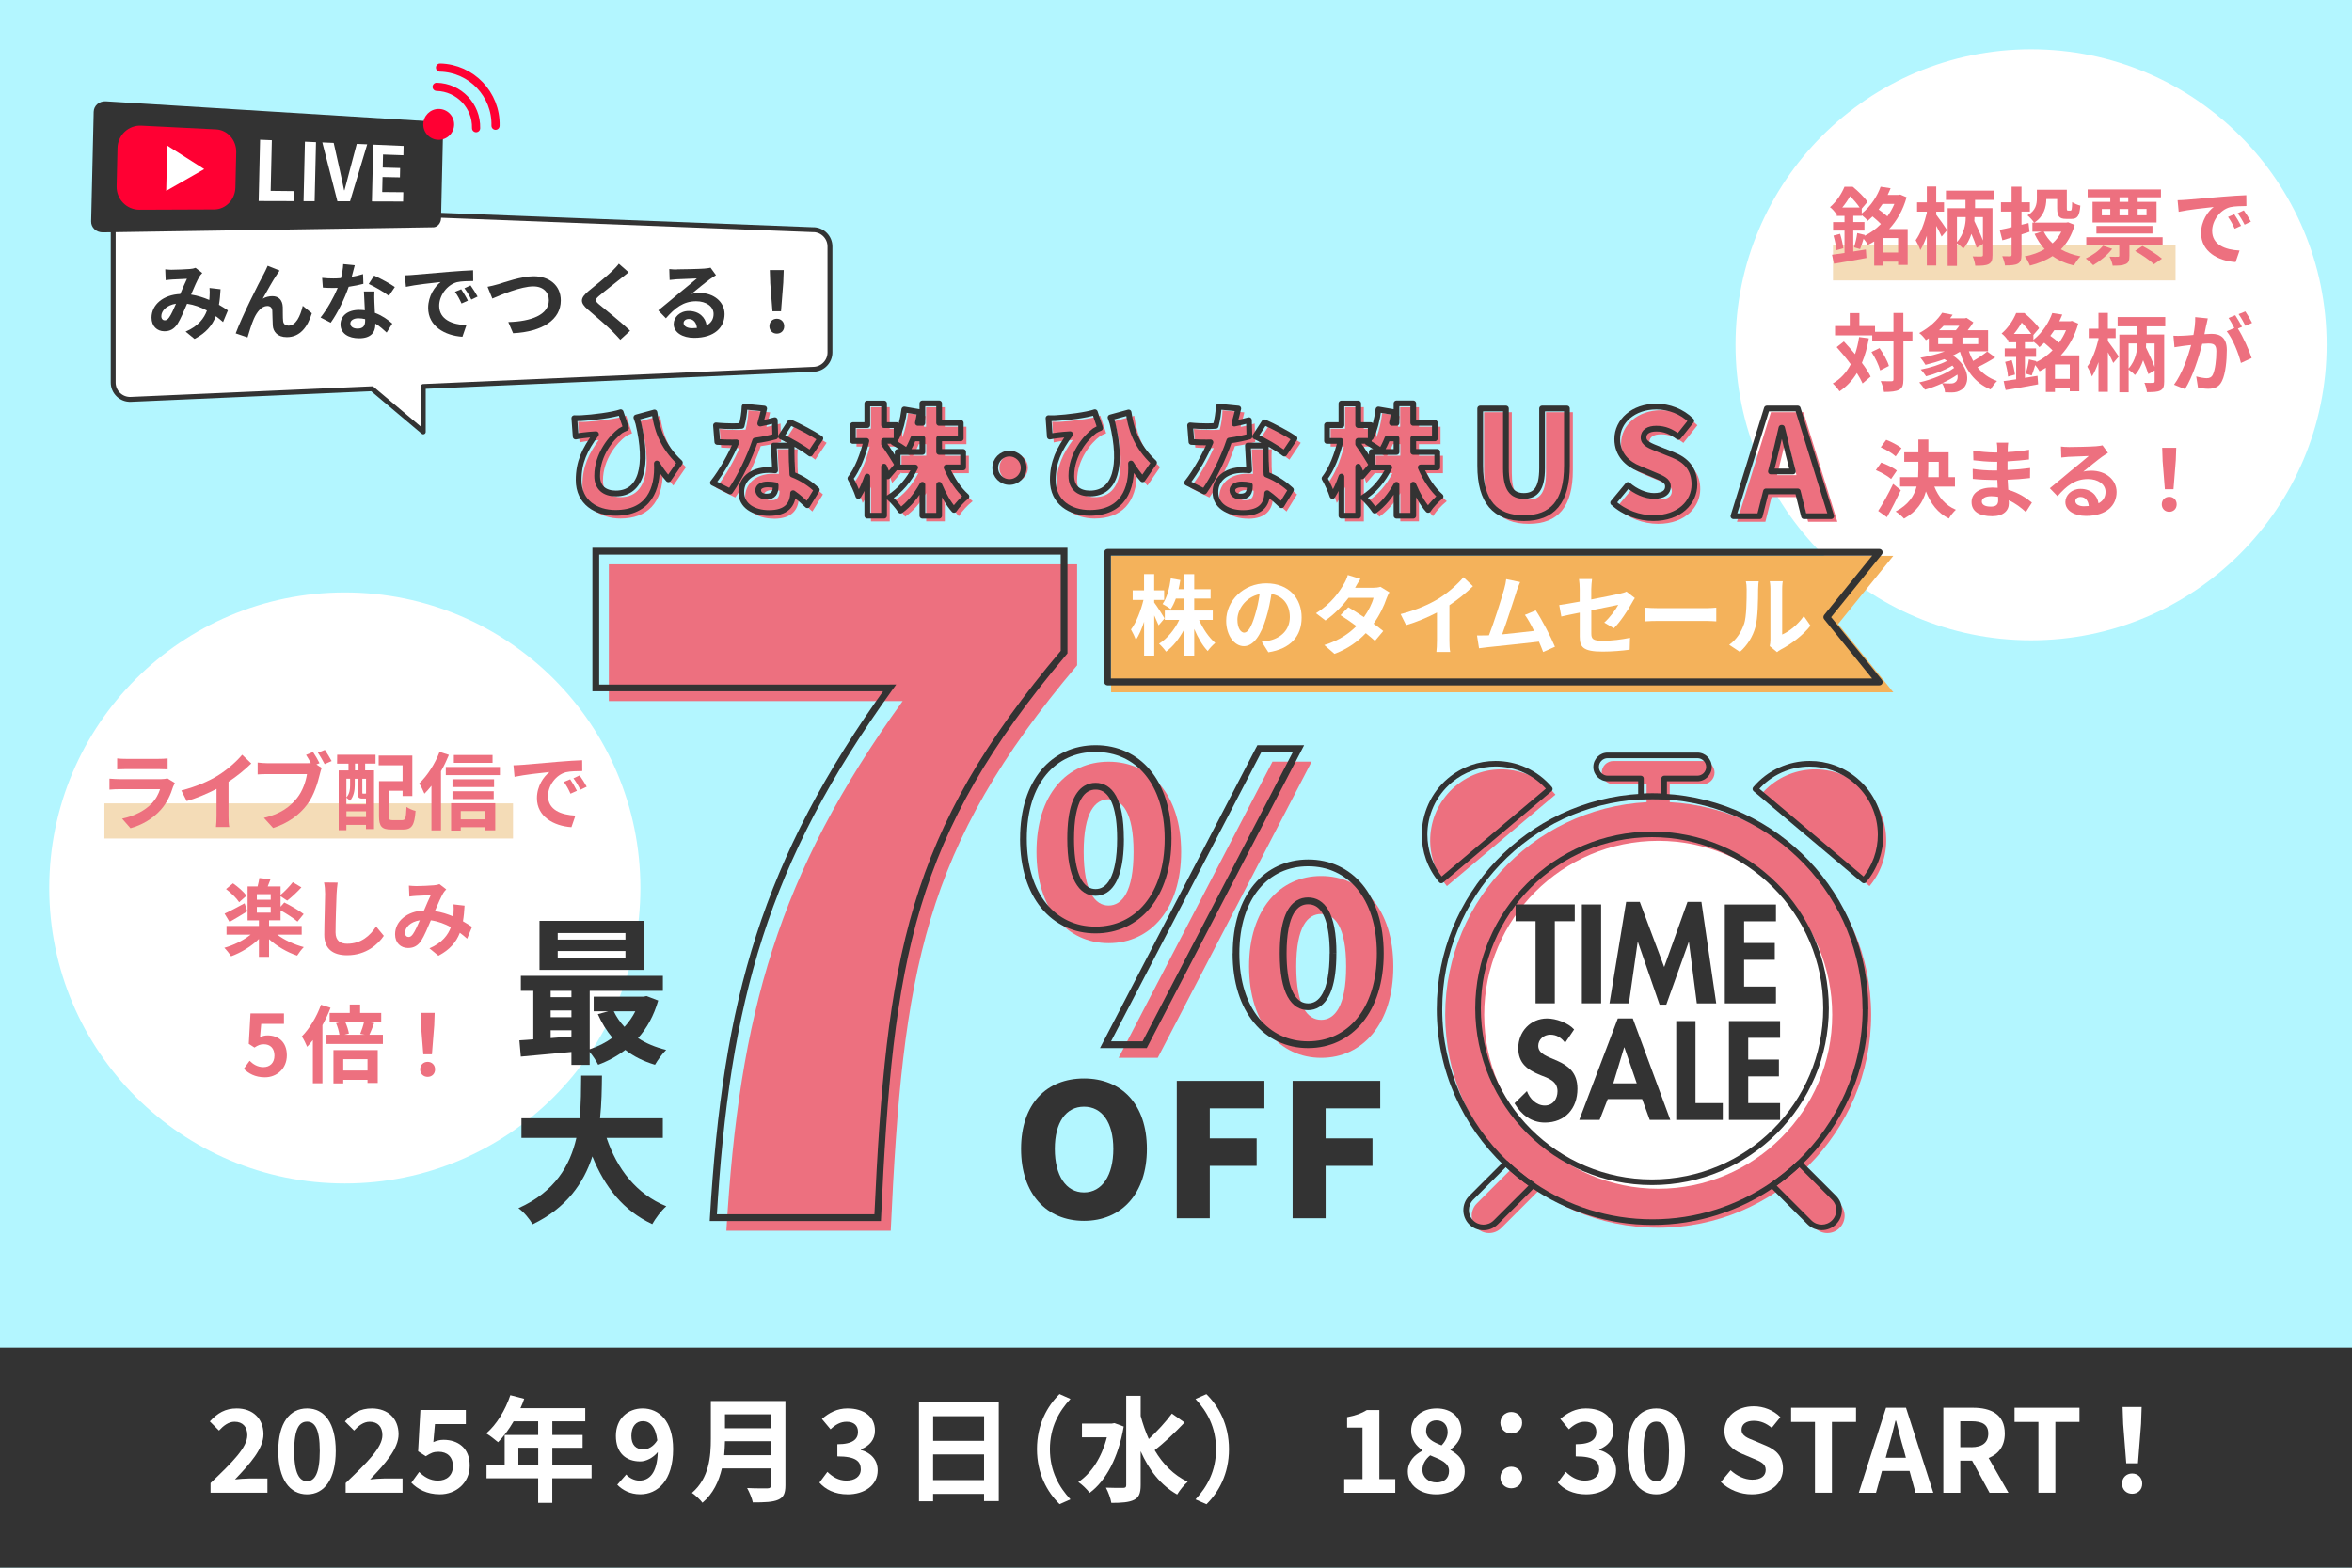 <?xml version="1.0" encoding="UTF-8"?><svg id="A" xmlns="http://www.w3.org/2000/svg" width="480" height="320" viewBox="0 0 480 320"><defs><style>.cls-1{opacity:.5;stroke:#eabb71;stroke-width:7.17px;}.cls-1,.cls-2{stroke-miterlimit:10;}.cls-1,.cls-2,.cls-3{fill:none;}.cls-4,.cls-5{fill:#fff;}.cls-6{fill:#f4b25b;}.cls-2{stroke:#f03;stroke-width:1.67px;}.cls-2,.cls-5,.cls-3{stroke-linecap:round;}.cls-5,.cls-3{stroke:#333;stroke-linejoin:round;}.cls-7{fill:#333;}.cls-8{fill:#b3f6ff;}.cls-9{fill:#ed707f;}.cls-3{stroke-width:1.17px;}.cls-10{fill:#f03;}</style></defs><rect class="cls-8" y="0" width="480" height="320"/><circle class="cls-4" cx="414.51" cy="70.38" r="60.32"/><circle class="cls-4" cx="70.37" cy="181.25" r="60.32"/><path class="cls-5" d="M166.07,46.89l-139.39-5.4c-1.95-.08-3.58,1.49-3.58,3.44v33.15c0,1.96,1.64,3.53,3.6,3.44l49.23-2.17,10.45,8.8v-9.26l79.71-3.51c1.84-.08,3.29-1.6,3.29-3.44v-21.62c0-1.85-1.46-3.37-3.31-3.44Z"/><path class="cls-7" d="M88.4,46.39l-67.41,1.04c-1.34.02-2.42-.98-2.39-2.24l.52-22.38c.03-1.26,1.15-2.21,2.49-2.13l67.29,4.16c.86.05,1.54.91,1.52,1.91l-.41,17.81c-.02,1-.74,1.82-1.61,1.84Z"/><path class="cls-4" d="M53.08,28.52l2.4.1-.24,10.34,4.77.05-.05,2.05-7.17-.02.29-12.51Z"/><path class="cls-4" d="M62.23,28.92l2.26.1-.28,12.06h-2.26s.28-12.15.28-12.15Z"/><path class="cls-4" d="M65.79,29.07l2.31.1,1.31,5.84c.31,1.32.51,2.5.82,3.83h.07c.38-1.32.64-2.49,1-3.79l1.51-5.68,2.13.09-3.5,11.63h-2.58s-3.08-12.02-3.08-12.02Z"/><path class="cls-4" d="M76.15,29.52l6.22.27-.04,1.9-4.16-.15-.06,2.66,3.55.1-.04,1.9-3.55-.07-.07,3.07,4.31.04-.04,1.9-6.37-.02.27-11.59Z"/><path class="cls-10" d="M43.73,42.75l-15.27.06c-2.62,0-4.72-2.14-4.66-4.8l.18-7.79c.06-2.66,2.26-4.71,4.88-4.57l15.25.76c2.33.12,4.15,2.2,4.1,4.66l-.17,7.21c-.06,2.46-1.97,4.46-4.31,4.47Z"/><polyline class="cls-4" points="34.14 29.73 41.68 34.52 33.92 38.96"/><circle class="cls-10" cx="89.53" cy="25.39" r="3.15"/><path class="cls-2" d="M89.11,17.73c4.55.11,8.16,3.88,8.05,8.43"/><path class="cls-2" d="M89.8,13.79c6.41.15,11.48,5.46,11.33,11.87"/><path class="cls-7" d="M35.14,55.06c.98,0,2.79-.09,3.6-.15.43-.02.87-.12,1.17-.24l1.37,1.06c-.24.26-.45.48-.58.72-.45.74-1.1,2.23-1.71,3.68,1.34.21,2.6.62,3.72,1.1.02-.21.03-.39.05-.58.05-.67.05-1.35,0-1.87l2.25.26c-.07,1.15-.15,2.21-.33,3.17.72.41,1.34.81,1.83,1.15l-.99,2.38c-.45-.41-.94-.81-1.47-1.2-.75,1.94-2.06,3.44-4.35,4.64l-1.82-1.49c2.59-1.11,3.79-2.74,4.35-4.3-1.22-.67-2.59-1.18-4.06-1.39-.62,1.46-1.34,3.17-1.94,4.11-.69,1.03-1.51,1.51-2.67,1.51-1.51,0-2.64-1.05-2.64-2.78,0-2.66,2.42-4.68,5.86-4.83.48-1.13.98-2.3,1.37-3.1-.69.03-2.16.09-2.95.14-.34.02-.94.07-1.39.14l-.09-2.21c.46.05,1.05.09,1.42.09ZM33.64,65.38c.34,0,.58-.17.89-.6.45-.63.91-1.71,1.39-2.79-1.92.29-3,1.46-3,2.54,0,.57.33.86.72.86Z"/><path class="cls-7" d="M56.52,56.02c-.84,1.23-2.04,3.43-2.9,4.94.63-.36,1.32-.51,1.97-.51,1.29,0,2.06.81,2.12,2.23.03.77-.02,2.14.07,2.86.07.67.55.93,1.11.93,1.49,0,2.4-1.92,2.9-4.04l1.85,1.51c-.89,2.93-2.48,4.88-5.11,4.88-1.9,0-2.79-1.13-2.86-2.38-.07-.91-.05-2.31-.1-3.02-.05-.6-.39-.96-1.01-.96-1.17,0-2.12,1.2-2.74,2.59-.45.99-1.04,2.91-1.3,3.82l-2.42-.82c1.27-3.43,4.78-10.42,5.69-12.05.22-.46.55-1.03.84-1.75l2.43.98c-.17.24-.36.53-.55.81Z"/><path class="cls-7" d="M71.78,56.5c.84-.15,1.65-.34,2.31-.55l.07,1.99c-.79.21-1.85.43-3,.6-.82,2.4-2.28,5.4-3.67,7.33l-2.07-1.06c1.35-1.68,2.74-4.2,3.5-6.05-.31.02-.6.02-.89.02-.7,0-1.4-.02-2.14-.07l-.15-1.99c.74.09,1.65.12,2.28.12.51,0,1.03-.02,1.56-.07.24-.94.43-1.97.46-2.86l2.36.24c-.14.55-.36,1.42-.62,2.35ZM76.41,61.68c.02.5.07,1.32.1,2.18,1.47.55,2.67,1.4,3.55,2.19l-1.15,1.83c-.6-.55-1.37-1.27-2.31-1.83v.17c0,1.59-.87,2.83-3.31,2.83-2.12,0-3.8-.94-3.8-2.83,0-1.68,1.41-2.96,3.79-2.96.41,0,.79.03,1.18.07-.07-1.27-.15-2.79-.19-3.84h2.14c-.05.72-.02,1.44,0,2.19ZM72.98,67.07c1.18,0,1.54-.65,1.54-1.59v-.34c-.45-.1-.91-.17-1.39-.17-.99,0-1.63.45-1.63,1.04,0,.63.53,1.06,1.47,1.06ZM75.25,57.96l1.1-1.7c1.23.53,3.36,1.7,4.23,2.33l-1.22,1.8c-.99-.79-2.95-1.9-4.11-2.43Z"/><path class="cls-7" d="M84.3,56.11c1.44-.12,4.27-.38,7.4-.63,1.77-.15,3.63-.26,4.85-.31l.02,2.19c-.93.02-2.4.02-3.31.24-2.07.55-3.63,2.76-3.63,4.8,0,2.83,2.64,3.84,5.55,3.99l-.81,2.35c-3.6-.24-6.99-2.16-6.99-5.88,0-2.47,1.39-4.42,2.55-5.29-1.61.17-5.11.55-7.09.98l-.22-2.35c.69-.02,1.35-.05,1.68-.09ZM95.49,61.37l-1.3.58c-.43-.94-.79-1.61-1.34-2.38l1.27-.53c.43.62,1.05,1.66,1.37,2.33ZM97.48,60.53l-1.29.62c-.46-.93-.86-1.56-1.41-2.31l1.25-.58c.43.6,1.08,1.61,1.44,2.28Z"/><path class="cls-7" d="M101.6,58.04c1.32-.41,4.81-1.65,7.32-1.65,3.1,0,5.53,1.78,5.53,4.95,0,3.89-3.7,6.37-9.73,6.68l-.99-2.28c4.64-.12,8.28-1.46,8.28-4.44,0-1.61-1.11-2.84-3.17-2.84-2.52,0-6.58,1.71-8.36,2.48l-.98-2.4c.63-.1,1.49-.34,2.11-.51Z"/><path class="cls-7" d="M126.79,56.77c-1.11.89-3.38,2.64-4.52,3.62-.91.79-.89.98.03,1.78,1.29,1.08,4.54,3.65,6.29,5.35l-2,1.83c-.48-.53-.98-1.08-1.49-1.59-1.04-1.08-3.56-3.22-5.12-4.56-1.71-1.46-1.58-2.36.14-3.8,1.35-1.1,3.7-3,4.85-4.11.5-.5,1.04-1.05,1.32-1.46l2,1.76c-.53.41-1.1.86-1.49,1.18Z"/><path class="cls-7" d="M138.16,54.98c.91,0,4.58-.07,5.55-.15.7-.07,1.1-.12,1.3-.19l1.11,1.53c-.39.26-.81.5-1.2.79-.93.65-2.72,2.16-3.8,3.02.57-.14,1.08-.19,1.63-.19,2.91,0,5.12,1.82,5.12,4.32,0,2.71-2.06,4.85-6.2,4.85-2.38,0-4.18-1.1-4.18-2.81,0-1.39,1.25-2.67,3.07-2.67,2.12,0,3.41,1.3,3.65,2.93.94-.5,1.42-1.29,1.42-2.33,0-1.54-1.54-2.59-3.56-2.59-2.62,0-4.34,1.39-6.17,3.48l-1.56-1.61c1.22-.98,3.29-2.72,4.3-3.56.96-.79,2.74-2.23,3.58-2.96-.87.02-3.24.12-4.15.17-.46.03-1.01.09-1.41.14l-.07-2.23c.48.07,1.08.09,1.56.09ZM141.24,66.99c.36,0,.69-.02.99-.05-.1-1.11-.74-1.83-1.66-1.83-.65,0-1.06.39-1.06.82,0,.63.7,1.06,1.73,1.06Z"/><path class="cls-7" d="M157.02,66.59c0-.91.65-1.53,1.51-1.53s1.51.62,1.51,1.53-.65,1.51-1.51,1.51-1.51-.62-1.51-1.51ZM157.19,57.68l-.09-2.55h2.84l-.09,2.55-.46,5.86h-1.75l-.46-5.86Z"/><rect class="cls-7" y="275.07" width="480" height="44.93"/><line class="cls-1" x1="374.08" y1="53.66" x2="443.99" y2="53.66"/><path class="cls-9" d="M389.32,54.08h-1.95v-.67h-3.02v.81h-1.86v-4.94c-.41.26-.84.5-1.29.71-.19-.36-.54-.88-.88-1.26-.24.78-.48,1.57-.71,2.12l-1.22-.36c.24-.79.53-2.05.64-2.92l1.55.38-.07.19c1.23-.59,2.36-1.42,3.35-2.42-.47-.48-1.1-1.04-1.71-1.54-.31.31-.64.6-.98.9-.26-.36-.78-.85-1.21-1.16v.14h-1.74v1.26h2.28v1.74h-2.28v4.28c.85-.14,1.73-.28,2.57-.41l.12,1.73c-2.3.45-4.78.86-6.63,1.17l-.4-1.83c.72-.09,1.61-.22,2.55-.36v-4.57h-2.33v-1.74h2.33v-1.26h-1.59v-.54l-.12.12c-.26-.41-.85-1.1-1.26-1.36,1.43-1.23,2.42-2.85,2.97-4.18h1.67c1.07.86,2.4,2.16,3.02,3.09l-1.17,1.38v1c1.98-1.59,3.21-3.68,3.85-5.47l2.04.31c-.19.45-.38.92-.6,1.36h2.26l.31-.07,1.29.55c-.72,2.61-1.97,4.78-3.56,6.49h3.78v7.32ZM375.53,47.73c.29.93.57,2.16.66,2.95l-1.42.4c-.05-.83-.31-2.05-.59-3l1.35-.35ZM379.52,42.36c-.48-.71-1.24-1.62-1.95-2.31-.41.72-.95,1.52-1.6,2.31h3.55ZM384.21,41.62c-.26.38-.52.76-.81,1.14.6.43,1.26.93,1.78,1.4.57-.78,1.05-1.64,1.43-2.54h-2.4ZM387.37,51.54v-2.95h-3.02v2.95h3.02Z"/><path class="cls-9" d="M395.14,43.82c.55.69,1.92,2.64,2.23,3.16l-1.12,1.31c-.22-.55-.67-1.38-1.1-2.19v8.09h-1.92v-6.07c-.4,1.16-.86,2.17-1.33,2.93-.17-.59-.64-1.48-.95-2.02.97-1.29,1.81-3.57,2.28-5.59v-.24h-1.99v-1.9h1.99v-3.23h1.92v3.23h1.59v1.9h-1.59v.62ZM403.07,40.79v1.69h3.56v9.6c0,.98-.16,1.5-.78,1.83-.6.31-1.48.33-2.74.33-.04-.53-.28-1.38-.52-1.9.71.03,1.54.03,1.76.02.24-.02.33-.09.33-.31v-2.24l-1.28.76c-.22-.74-.62-1.78-1.07-2.83-.34,1.04-.88,2.16-1.67,3.02-.29-.35-.85-.81-1.28-1.1v4.61h-1.9v-11.77h3.64v-1.69h-3.99v-1.9h9.72v1.9h-3.78ZM399.38,49.4c1.5-1.64,1.78-3.87,1.78-4.85v-.24h-1.78v5.09ZM404.68,44.31h-1.73v.26c0,.12-.02.31-.03.55.64,1.29,1.33,2.83,1.76,3.97v-4.78Z"/><path class="cls-9" d="M412.55,47.85v4.14c0,1.02-.19,1.52-.74,1.83-.59.31-1.42.36-2.62.36-.07-.52-.33-1.35-.57-1.88.66.03,1.38.03,1.6.03.22-.02.31-.09.31-.33v-3.52c-.66.21-1.29.4-1.88.57l-.55-2.14c.67-.12,1.5-.31,2.43-.53v-3.19h-2.17v-1.9h2.17v-3.18h2.02v3.18h1.71v1.9h-1.71v2.69l1.43-.35.21,1.78-1.64.54ZM423.4,45.91c-.59,2.09-1.54,3.73-2.81,4.99,1.14.66,2.49,1.14,4,1.43-.47.45-1.04,1.31-1.35,1.86-1.69-.4-3.14-1.05-4.35-1.92-1.35.88-2.9,1.52-4.62,1.95-.21-.55-.67-1.42-1.05-1.88,1.5-.29,2.88-.78,4.06-1.48-.83-.88-1.5-1.93-2.07-3.12l1.45-.45h-1.88v-1.85h.34c-.24-.41-.97-1.19-1.35-1.48,1.71-.98,1.92-2.33,1.92-3.47v-1.76h6.11v3.74c0,.47.05.52.26.52h.48c.26,0,.31-.24.35-1.74.38.29,1.16.6,1.67.72-.17,2.12-.6,2.71-1.79,2.71h-1.09c-1.42,0-1.85-.5-1.85-2.19v-1.86h-2.21c-.02,1.62-.5,3.57-2.45,4.81h6.51l.38-.07,1.35.54ZM417.1,47.29c.45.9,1.05,1.69,1.79,2.38.74-.67,1.35-1.47,1.79-2.38h-3.59Z"/><path class="cls-9" d="M431.06,50.8c-.98,1.28-2.54,2.55-3.88,3.33-.34-.38-1.07-1.05-1.52-1.36,1.33-.62,2.71-1.59,3.52-2.61l1.88.64ZM441.35,48.42v1.6h-6.77v2.23c0,.91-.16,1.4-.81,1.67-.64.29-1.48.31-2.61.31-.09-.57-.38-1.31-.64-1.83.69.03,1.45.03,1.69.02.22,0,.29-.05.29-.24v-2.16h-6.73v-1.6h15.57ZM430.67,40.27h-4.62v-1.6h14.96v1.6h-4.75v.93h3.85v4.21h-13.06v-4.21h3.62v-.93ZM427.84,47.67v-1.55h11.44v1.55h-11.44ZM428.94,43.95h1.73v-1.29h-1.73v1.29ZM434.34,40.27h-1.79v.93h1.79v-.93ZM432.55,43.95h1.79v-1.29h-1.79v1.29ZM437.23,50.21c1.33.69,3.05,1.78,3.99,2.59l-1.64,1.14c-.79-.78-2.48-1.95-3.85-2.71l1.5-1.02ZM436.26,42.65v1.29h1.81v-1.29h-1.81Z"/><path class="cls-9" d="M446.09,40.79c1.45-.12,4.3-.38,7.46-.64,1.78-.16,3.66-.26,4.88-.31l.02,2.21c-.93.02-2.42.02-3.33.24-2.09.55-3.66,2.78-3.66,4.83,0,2.85,2.66,3.87,5.59,4.02l-.81,2.36c-3.62-.24-7.04-2.17-7.04-5.92,0-2.49,1.4-4.45,2.57-5.33-1.62.17-5.14.55-7.14.98l-.22-2.36c.69-.02,1.36-.05,1.69-.09ZM457.36,46.09l-1.31.59c-.43-.95-.79-1.62-1.35-2.4l1.28-.54c.43.62,1.05,1.67,1.38,2.35ZM459.37,45.24l-1.29.62c-.47-.93-.86-1.57-1.42-2.33l1.26-.59c.43.6,1.09,1.62,1.45,2.3Z"/><path class="cls-9" d="M381.4,69.05c-.33,1.86-.79,3.54-1.42,5.02.76,1,1.38,1.97,1.78,2.8l-1.64,1.4c-.28-.62-.67-1.35-1.17-2.12-.92,1.52-2.09,2.76-3.54,3.73-.24-.41-.95-1.23-1.38-1.6,1.61-.93,2.8-2.26,3.68-3.92-.91-1.23-1.93-2.45-2.88-3.5l1.47-1.16c.74.79,1.52,1.67,2.28,2.59.36-1.07.64-2.23.83-3.49l2,.26ZM390.3,69.69h-1.85v7.77c0,1.16-.21,1.76-.86,2.09-.66.36-1.67.45-3.11.45-.07-.6-.36-1.59-.66-2.21.97.05,1.9.03,2.19.03.31,0,.41-.09.41-.36v-7.77h-4.33v-1.24h-7.59v-1.9h3v-2.64h1.97v2.64h3.19v1.17h3.76v-3.83h2.02v3.83h1.85v1.97ZM383.57,71.06c.81,1.14,1.64,2.62,1.92,3.64l-1.78.91c-.26-1.02-1-2.59-1.78-3.76l1.64-.79Z"/><path class="cls-9" d="M407.2,72.95c-1.14.74-2.5,1.48-3.64,2.02,1.02,1.26,2.35,2.23,4,2.8-.43.41-1.02,1.21-1.31,1.73-3.28-1.35-5.18-4.04-6.26-7.71-.45.28-.93.54-1.43.78,3.52,2.36,3.52,5.85,1.76,6.97-.67.43-1.17.55-2,.57-.42,0-.92-.02-1.38-.03-.04-.57-.22-1.29-.59-1.83-1.16.54-2.38.98-3.5,1.29-.28-.41-.79-1.1-1.17-1.48,2.5-.55,5.4-1.71,7.13-2.97-.1-.16-.22-.31-.36-.47-1.55.95-3.61,1.76-5.37,2.19-.26-.41-.74-1.04-1.1-1.38,1.83-.34,3.93-.98,5.38-1.76-.17-.12-.36-.24-.55-.36-1.28.47-2.62.86-3.85,1.16-.21-.35-.71-1.1-1.04-1.45,1.67-.28,3.47-.72,4.97-1.29h-3.26v-2.68c-.19.14-.38.26-.59.38-.29-.45-.93-1.14-1.36-1.45,2.19-1.16,3.78-2.74,4.68-4.14l2.14.41c-.17.24-.34.48-.52.72h3.04l.31-.09,1.4.92c-.31.5-.71,1.07-1.16,1.6h4.16v4.31h-3.92c.24.69.54,1.35.88,1.97,1.02-.57,2.12-1.33,2.86-1.93l1.66,1.21ZM395.55,70.23h2.95v-1.33h-2.95v1.33ZM396.65,66.5c-.28.31-.59.6-.92.9h3.43c.24-.28.48-.59.69-.9h-3.21ZM399.47,76.47c-.92.64-1.99,1.24-3.09,1.74.59.07,1.16.07,1.59.07s.78-.03,1.05-.26c.41-.26.6-.85.45-1.55ZM403.71,68.9h-3.21v1.33h3.21v-1.33Z"/><path class="cls-9" d="M424.35,79.87h-1.95v-.67h-3.02v.81h-1.86v-4.94c-.41.26-.84.5-1.29.71-.19-.36-.54-.88-.88-1.26-.24.78-.48,1.57-.71,2.12l-1.22-.36c.24-.79.53-2.05.64-2.92l1.55.38-.07.19c1.23-.59,2.36-1.42,3.35-2.42-.47-.48-1.1-1.04-1.71-1.54-.31.31-.64.6-.98.9-.26-.36-.78-.85-1.21-1.16v.14h-1.74v1.26h2.28v1.74h-2.28v4.28c.85-.14,1.73-.28,2.57-.41l.12,1.73c-2.3.45-4.78.86-6.63,1.17l-.4-1.83c.72-.09,1.61-.22,2.55-.36v-4.57h-2.33v-1.74h2.33v-1.26h-1.59v-.54l-.12.12c-.26-.41-.85-1.1-1.26-1.36,1.43-1.23,2.42-2.85,2.97-4.18h1.67c1.07.86,2.4,2.16,3.02,3.09l-1.17,1.38v1c1.98-1.59,3.21-3.68,3.85-5.47l2.04.31c-.19.45-.38.92-.6,1.36h2.26l.31-.07,1.29.55c-.72,2.61-1.97,4.78-3.56,6.49h3.78v7.32ZM410.56,73.52c.29.93.57,2.16.66,2.95l-1.42.4c-.05-.83-.31-2.05-.59-3l1.35-.35ZM414.55,68.16c-.48-.71-1.24-1.62-1.95-2.31-.41.72-.95,1.52-1.6,2.31h3.55ZM419.24,67.41c-.26.38-.52.76-.81,1.14.6.43,1.26.93,1.78,1.4.57-.78,1.05-1.64,1.43-2.54h-2.4ZM422.4,77.34v-2.95h-3.02v2.95h3.02Z"/><path class="cls-9" d="M430.17,69.62c.55.69,1.92,2.64,2.23,3.16l-1.12,1.31c-.22-.55-.67-1.38-1.1-2.19v8.09h-1.92v-6.07c-.4,1.16-.86,2.17-1.33,2.93-.17-.59-.64-1.48-.95-2.02.97-1.29,1.81-3.57,2.28-5.59v-.24h-1.99v-1.9h1.99v-3.23h1.92v3.23h1.59v1.9h-1.59v.62ZM438.11,66.59v1.69h3.56v9.6c0,.98-.16,1.5-.78,1.83-.6.31-1.48.33-2.74.33-.04-.53-.28-1.38-.52-1.9.71.03,1.54.03,1.76.02.24-.02.33-.09.33-.31v-2.24l-1.28.76c-.22-.74-.62-1.78-1.07-2.83-.34,1.04-.88,2.16-1.67,3.02-.29-.35-.85-.81-1.28-1.1v4.61h-1.9v-11.77h3.64v-1.69h-3.99v-1.9h9.72v1.9h-3.78ZM434.41,75.2c1.5-1.64,1.78-3.87,1.78-4.85v-.24h-1.78v5.09ZM439.71,70.11h-1.73v.26c0,.12-.02.31-.03.55.64,1.29,1.33,2.83,1.76,3.97v-4.78Z"/><path class="cls-9" d="M450.24,66.43c-.1.52-.24,1.16-.36,1.78.59-.03,1.09-.07,1.45-.07,1.83,0,3.12.81,3.12,3.3,0,2.04-.24,4.83-.98,6.33-.57,1.21-1.52,1.59-2.83,1.59-.66,0-1.48-.12-2.07-.24l-.36-2.28c.66.19,1.66.36,2.11.36.59,0,1.02-.17,1.29-.74.47-.98.71-3.07.71-4.78,0-1.38-.6-1.57-1.67-1.57-.28,0-.71.03-1.21.07-.66,2.62-1.93,6.71-3.52,9.25l-2.24-.9c1.67-2.26,2.86-5.75,3.5-8.11-.62.07-1.17.14-1.48.17-.5.09-1.4.21-1.93.29l-.21-2.35c.64.05,1.21.02,1.85,0,.54-.02,1.35-.07,2.23-.16.24-1.29.4-2.55.36-3.64l2.57.26c-.1.45-.22,1-.31,1.43ZM457.55,66.71l-.84.36c1.04,1.6,2.33,4.49,2.81,6.02l-2.19,1c-.45-1.92-1.67-4.95-2.9-6.47l1.55-.67c-.34-.66-.78-1.48-1.17-2.04l1.36-.57c.43.64,1.05,1.73,1.38,2.36ZM459.61,65.91l-1.36.59c-.36-.71-.91-1.73-1.4-2.38l1.38-.55c.45.66,1.09,1.74,1.38,2.35Z"/><path class="cls-9" d="M385.94,97.77c-.66-.59-2.02-1.35-3.11-1.81l1.09-1.54c1.07.38,2.5,1.05,3.19,1.64l-1.17,1.71ZM387.92,100.06c-.86,1.83-1.86,3.81-2.83,5.51l-1.79-1.28c.86-1.31,2.09-3.49,3.05-5.51l1.57,1.28ZM386.87,93.16c-.62-.6-1.97-1.4-3.05-1.86l1.12-1.52c1.05.4,2.43,1.12,3.12,1.69l-1.19,1.69ZM394.76,99.32c.83,2.12,2.29,3.87,4.4,4.73-.48.41-1.12,1.23-1.43,1.79-2.24-1.1-3.71-3.02-4.69-5.52-.57,2.12-1.83,4.09-4.47,5.54-.36-.43-1.16-1.14-1.71-1.45,2.62-1.38,3.78-3.16,4.28-5.09h-3.37v-1.93h3.68c.03-.57.05-1.14.05-1.71v-1.42h-2.88v-1.93h2.88v-2.62h2.04v2.62h4.14v5.06h1.29v1.93h-4.21ZM393.53,95.7c0,.57-.02,1.12-.05,1.69h2.19v-3.12h-2.14v1.43Z"/><path class="cls-9" d="M409.75,91.57c-.02.17-.02.43-.02.71,1.42-.07,2.85-.21,4.37-.47l-.02,1.98c-1.14.14-2.71.29-4.38.38v1.78c1.74-.09,3.21-.22,4.61-.41l-.02,2.04c-1.55.17-2.9.29-4.56.35.04.66.07,1.36.12,2.05,2.17.62,3.83,1.78,4.83,2.61l-1.24,1.93c-.93-.86-2.11-1.78-3.49-2.4.02.24.02.45.02.64,0,1.47-1.12,2.61-3.4,2.61-2.76,0-4.21-1.05-4.21-2.88s1.6-2.97,4.26-2.97c.36,0,.73.02,1.07.05-.03-.53-.05-1.09-.07-1.6h-.9c-1,0-2.97-.09-4.11-.22l-.02-2.04c1.12.21,3.24.33,4.16.33h.83c0-.57,0-1.19.02-1.78h-.64c-1.09,0-3.09-.16-4.23-.31l-.05-1.97c1.24.21,3.21.38,4.26.38h.67v-.81c0-.33-.03-.86-.1-1.19h2.33c-.05.35-.09.78-.1,1.23ZM406.27,103.41c.92,0,1.52-.26,1.52-1.26,0-.19,0-.43-.02-.74-.47-.07-.93-.12-1.42-.12-1.23,0-1.9.48-1.9,1.07,0,.66.62,1.05,1.81,1.05Z"/><path class="cls-9" d="M422.18,91.25c.92,0,4.61-.07,5.59-.16.71-.07,1.1-.12,1.31-.19l1.12,1.54c-.4.26-.81.5-1.21.79-.93.66-2.74,2.17-3.83,3.04.57-.14,1.09-.19,1.64-.19,2.93,0,5.16,1.83,5.16,4.35,0,2.73-2.07,4.88-6.25,4.88-2.4,0-4.21-1.1-4.21-2.83,0-1.4,1.26-2.69,3.09-2.69,2.14,0,3.43,1.31,3.68,2.95.95-.5,1.43-1.29,1.43-2.35,0-1.55-1.55-2.61-3.59-2.61-2.64,0-4.37,1.4-6.21,3.5l-1.57-1.62c1.23-.98,3.31-2.74,4.33-3.59.97-.79,2.76-2.24,3.61-2.99-.88.02-3.26.12-4.18.17-.47.03-1.02.09-1.42.14l-.07-2.24c.48.07,1.09.09,1.57.09ZM425.28,103.34c.36,0,.69-.02,1-.05-.1-1.12-.74-1.85-1.67-1.85-.66,0-1.07.4-1.07.83,0,.64.71,1.07,1.74,1.07Z"/><path class="cls-9" d="M441.18,102.95c0-.91.66-1.54,1.52-1.54s1.52.62,1.52,1.54-.66,1.52-1.52,1.52-1.52-.62-1.52-1.52ZM441.35,93.97l-.09-2.57h2.87l-.09,2.57-.47,5.9h-1.76l-.47-5.9Z"/><line class="cls-1" x1="21.31" y1="167.57" x2="104.7" y2="167.57"/><path class="cls-9" d="M35.34,160.54c-.52,1.67-1.26,3.35-2.55,4.78-1.74,1.93-3.95,3.11-6.16,3.73l-1.71-1.95c2.59-.54,4.66-1.67,5.97-3.02.93-.95,1.47-2.02,1.78-2.99h-8.33c-.41,0-1.28.02-2,.09v-2.24c.72.05,1.47.1,2,.1h8.54c.55,0,1.02-.07,1.26-.17l1.54.95c-.12.22-.26.54-.33.72ZM25.71,154.9h6.64c.54,0,1.38-.02,1.86-.09v2.23c-.47-.03-1.28-.05-1.9-.05h-6.61c-.55,0-1.29.02-1.79.05v-2.23c.48.07,1.21.09,1.79.09Z"/><path class="cls-9" d="M44.55,158.25c1.78-1.1,3.75-2.83,4.87-4.19l1.86,1.78c-1.31,1.29-2.97,2.64-4.64,3.74v6.97c0,.76.03,1.83.16,2.26h-2.73c.07-.41.12-1.5.12-2.26v-5.52c-1.78.93-3.97,1.86-6.09,2.49l-1.09-2.17c3.09-.79,5.63-1.92,7.54-3.09Z"/><path class="cls-9" d="M65.21,155.78l-.64.26,1.1.72c-.17.33-.29.83-.38,1.19-.41,1.69-1.16,4.37-2.61,6.28-1.55,2.07-3.85,3.78-6.94,4.78l-1.88-2.07c3.42-.79,5.37-2.3,6.77-4.06,1.14-1.43,1.79-3.38,2.02-4.87h-8.02c-.79,0-1.61.03-2.05.07v-2.43c.5.07,1.48.14,2.05.14h7.99c.21,0,.5,0,.81-.03-.29-.57-.64-1.17-.97-1.67l1.42-.59c.45.66,1.02,1.66,1.33,2.28ZM67.68,155.35l-1.43.62c-.38-.71-.92-1.69-1.38-2.33l1.43-.57c.43.62,1.05,1.67,1.38,2.28Z"/><path class="cls-9" d="M68.81,154.06h7.83v1.81h-2.12v1.38h1.81v11.98h-1.64v-.86h-4v1.09h-1.57v-12.2h2v-1.38h-2.33l.02-1.81ZM73.96,163c-.74,0-.97-.22-.97-1.24v-2.8h-.59v1.36c0,.97-.19,2.24-.98,3.14-.16-.17-.5-.5-.73-.64v1.36h4v-1.19h-.74ZM70.69,158.96v3.81c.67-.74.76-1.69.76-2.47v-1.35h-.76ZM74.7,166.77v-1.17h-4v1.17h4ZM73.16,155.87h-.71v1.38h.71v-1.38ZM74.7,158.96h-.76v2.8c0,.22.02.24.14.24h.31c.16,0,.19,0,.22-.05.02.02.05.05.09.07v-3.05ZM82.1,167.4c.66,0,.76-.41.86-2.69.45.33,1.31.69,1.85.81-.21,2.92-.76,3.8-2.54,3.8h-2.4c-1.92,0-2.52-.59-2.52-2.71v-7.16h4.81v-3.24h-4.88v-1.98h6.87v8.25h-1.99v-1.07h-2.78v5.19c0,.72.1.81.78.81h1.93Z"/><path class="cls-9" d="M91.61,154.09c-.45,1.1-.98,2.24-1.61,3.33v12.08h-1.95v-9.11c-.47.6-.95,1.14-1.43,1.62-.19-.48-.72-1.6-1.07-2.09,1.64-1.55,3.23-4,4.16-6.45l1.9.62ZM102.02,156.56v1.66h-11.04v-1.66h11.04ZM92.06,163.96h9.01v5.52h-2.07v-.64h-4.97v.69h-1.97v-5.57ZM100.83,160.65h-8.49v-1.59h8.49v1.59ZM92.34,161.51h8.42v1.6h-8.42v-1.6ZM100.52,155.71h-7.9v-1.6h7.9v1.6ZM94.03,165.55v1.69h4.97v-1.69h-4.97Z"/><path class="cls-9" d="M106.47,156.13c1.45-.12,4.3-.38,7.46-.64,1.78-.16,3.66-.26,4.88-.31l.02,2.21c-.93.02-2.42.02-3.33.24-2.09.55-3.66,2.78-3.66,4.83,0,2.85,2.66,3.87,5.59,4.02l-.81,2.36c-3.62-.24-7.04-2.17-7.04-5.92,0-2.49,1.4-4.45,2.57-5.33-1.62.17-5.14.55-7.14.98l-.22-2.36c.69-.02,1.36-.05,1.69-.09ZM117.74,161.42l-1.31.59c-.43-.95-.79-1.62-1.35-2.4l1.28-.54c.43.62,1.05,1.67,1.38,2.35ZM119.74,160.58l-1.29.62c-.47-.93-.86-1.57-1.42-2.33l1.26-.59c.43.6,1.09,1.62,1.45,2.3Z"/><path class="cls-9" d="M56.58,190.78c1.43,1.1,3.47,2.04,5.42,2.55-.43.41-1.05,1.23-1.36,1.73-2.02-.67-4.14-1.9-5.73-3.35v3.61h-2.07v-3.66c-1.55,1.54-3.66,2.8-5.68,3.54-.33-.54-.95-1.31-1.38-1.73,1.93-.53,3.93-1.54,5.37-2.69h-4.92v-1.78h6.61v-1.14h-2.31v-6.92h2.04c.16-.57.29-1.23.36-1.71l2.28.24c-.19.52-.4,1.02-.57,1.47h2.62v1.73c.83-.71,1.86-1.78,2.49-2.59l1.76,1.05c-.91,1-2.02,2.02-2.9,2.71l-1.35-.9v2.14l.76-.86c1.28.62,3.07,1.66,3.95,2.36l-1.26,1.54c-.74-.66-2.21-1.6-3.45-2.3v2.04h-2.35v1.14h6.66v1.78h-4.99ZM50.47,186.02c-1.19.74-2.54,1.55-3.62,2.16l-1.02-1.69c1.04-.47,2.57-1.29,4.09-2.11l.55,1.64ZM48.8,184.15c-.5-.79-1.66-1.92-2.67-2.67l1.42-1.17c1,.69,2.21,1.74,2.76,2.52l-1.5,1.33ZM55.25,182.51h-2.83v1.14h2.83v-1.14ZM52.42,186.29h2.83v-1.17h-2.83v1.17Z"/><path class="cls-9" d="M68.69,182.46c-.07,1.86-.21,5.73-.21,7.87,0,1.74,1.04,2.31,2.38,2.31,2.85,0,4.66-1.64,5.9-3.52l1.57,1.9c-1.1,1.66-3.55,3.97-7.49,3.97-2.83,0-4.66-1.24-4.66-4.19,0-2.31.17-6.85.17-8.34,0-.81-.07-1.64-.22-2.33l2.78.03c-.1.73-.19,1.6-.22,2.3Z"/><path class="cls-9" d="M84.9,180.87c.98,0,2.81-.09,3.62-.16.43-.02.88-.12,1.17-.24l1.38,1.07c-.24.26-.45.48-.59.72-.45.74-1.1,2.24-1.73,3.71,1.35.21,2.62.62,3.75,1.1.02-.21.03-.4.05-.59.05-.67.05-1.36,0-1.88l2.26.26c-.07,1.16-.16,2.23-.33,3.19.72.41,1.35.81,1.85,1.16l-1,2.4c-.45-.41-.95-.81-1.48-1.21-.76,1.95-2.07,3.47-4.38,4.68l-1.83-1.5c2.61-1.12,3.81-2.76,4.38-4.33-1.23-.67-2.61-1.19-4.09-1.4-.62,1.47-1.35,3.19-1.95,4.14-.69,1.04-1.52,1.52-2.69,1.52-1.52,0-2.66-1.05-2.66-2.8,0-2.68,2.43-4.71,5.9-4.87.48-1.14.98-2.31,1.38-3.12-.69.03-2.17.09-2.97.14-.35.02-.95.07-1.4.14l-.09-2.23c.47.05,1.05.09,1.43.09ZM83.38,191.26c.35,0,.59-.17.9-.6.45-.64.92-1.73,1.4-2.81-1.93.29-3.02,1.47-3.02,2.55,0,.57.33.86.72.86Z"/><path class="cls-9" d="M49.77,218.15l1.17-1.62c.72.71,1.62,1.29,2.81,1.29,1.33,0,2.26-.85,2.26-2.35s-.86-2.31-2.16-2.31c-.76,0-1.17.19-1.92.67l-1.16-.76.35-6.21h6.83v2.14h-4.64l-.24,2.71c.52-.24.95-.36,1.54-.36,2.14,0,3.93,1.28,3.93,4.06s-2.11,4.49-4.47,4.49c-2.02,0-3.37-.79-4.31-1.74Z"/><path class="cls-9" d="M67.46,205.7c-.45,1.19-1.02,2.4-1.66,3.56v11.86h-1.95v-8.82c-.38.5-.78.97-1.17,1.38-.19-.5-.74-1.64-1.09-2.12,1.55-1.55,3.04-4,3.92-6.47l1.95.62ZM78.14,211.21v1.88h-11.51v-1.88h2.64c-.1-.69-.36-1.62-.69-2.36l1.12-.26h-2.43v-1.83h4.11v-1.71h2.11v1.71h4.31v1.83h-2.8l1.36.24c-.34.9-.67,1.76-.97,2.38h2.74ZM68.05,214.35h9.04v6.71h-2.09v-.64h-4.95v.73h-2v-6.8ZM70.05,216.21v2.31h4.95v-2.31h-4.95ZM70.45,208.59c.36.78.66,1.74.76,2.38l-.91.24h4.12l-.91-.17c.28-.69.62-1.69.79-2.45h-3.85Z"/><path class="cls-9" d="M85.75,218.29c0-.91.66-1.54,1.52-1.54s1.52.62,1.52,1.54-.66,1.52-1.52,1.52-1.52-.62-1.52-1.52ZM85.93,209.31l-.09-2.57h2.87l-.09,2.57-.47,5.9h-1.76l-.47-5.9Z"/><path class="cls-7" d="M208.38,234.52c0-9.19,5.19-14.38,12.84-14.38s12.84,5.23,12.84,14.38-5.2,14.68-12.84,14.68-12.84-5.5-12.84-14.68ZM227.21,234.52c0-5.42-2.3-8.62-5.99-8.62s-5.95,3.2-5.95,8.62,2.26,8.88,5.95,8.88,5.99-3.46,5.99-8.88Z"/><polygon class="cls-7" points="240.16 220.63 258.04 220.63 258.04 226.24 246.89 226.24 246.89 232.37 256.46 232.37 256.46 237.98 246.89 237.98 246.89 248.67 240.16 248.67 240.16 220.63"/><polygon class="cls-7" points="263.8 220.63 281.68 220.63 281.68 226.24 270.54 226.24 270.54 232.37 280.1 232.37 280.1 237.98 270.54 237.98 270.54 248.67 263.8 248.67 263.8 220.63"/><path class="cls-9" d="M184.22,143.11h-59.97v-27.92h95.57v20.61c-31.48,37.29-35.6,62.4-38.04,115.43h-33.54c2.62-44.41,10.49-72.71,35.98-108.13Z"/><path class="cls-9" d="M211.53,173.88c0-11.67,6.19-18.4,14.72-18.4s14.8,6.73,14.8,18.4-6.26,18.64-14.8,18.64-14.72-6.97-14.72-18.64ZM231.34,173.88c0-8.14-2.35-10.73-5.09-10.73s-5.09,2.58-5.09,10.73,2.35,10.96,5.09,10.96,5.09-2.82,5.09-10.96ZM259.69,155.47h7.99l-31.4,60.45h-7.99l31.4-60.45ZM254.91,197.29c0-11.67,6.26-18.48,14.72-18.48s14.72,6.81,14.72,18.48-6.26,18.64-14.72,18.64-14.72-6.97-14.72-18.64ZM274.72,197.29c0-8.22-2.35-10.73-5.09-10.73s-5.09,2.51-5.09,10.73,2.35,10.88,5.09,10.88,5.09-2.74,5.09-10.88Z"/><path class="cls-7" d="M181.55,140.43v-.69h-59.27v-26.54h94.19v19.92h.69l-.53-.45c-15.78,18.69-24.75,34.39-30.05,52.06-5.3,17.67-6.94,37.26-8.16,63.79l.69.03v-.69h-33.54v.69l.69.04c1.31-22.18,3.93-40.29,9.38-57.27,5.46-16.98,13.75-32.83,26.47-50.5l.79-1.09h-1.35v.69l-.56-.4c-12.77,17.75-21.15,33.75-26.66,50.88-5.51,17.13-8.13,35.37-9.45,57.61l-.04.73h34.94l.03-.66c1.22-26.51,2.86-45.99,8.1-63.45,5.24-17.47,14.08-32.96,29.78-51.57l.16-.19v-21.56h-96.95v29.3h60.66v-.69l-.56-.4.56.4Z"/><path class="cls-7" d="M208.86,171.2h.69c0-5.71,1.51-10.15,4-13.13,2.49-2.98,5.94-4.57,10.03-4.58,4.09,0,7.56,1.59,10.07,4.58,2.5,2.99,4.04,7.42,4.04,13.13,0,5.71-1.53,10.21-4.04,13.25-2.51,3.05-5.99,4.69-10.07,4.69-4.08,0-7.53-1.64-10.03-4.69-2.49-3.05-4-7.54-4-13.26h-1.38c0,5.95,1.58,10.78,4.32,14.13,2.73,3.36,6.64,5.2,11.1,5.2,4.46,0,8.38-1.84,11.13-5.19,2.76-3.35,4.36-8.18,4.36-14.13,0-5.95-1.6-10.72-4.36-14.02-2.76-3.3-6.68-5.08-11.13-5.07-4.45,0-8.36,1.78-11.09,5.07-2.74,3.3-4.32,8.07-4.32,14.02h.69ZM228.67,171.2h.69c0-4.14-.59-6.92-1.6-8.75-.51-.92-1.14-1.59-1.86-2.03-.72-.44-1.52-.63-2.31-.63-.79,0-1.59.19-2.31.63-1.09.66-1.96,1.85-2.55,3.59-.59,1.75-.92,4.09-.92,7.19,0,4.14.59,6.98,1.6,8.86.51.94,1.13,1.65,1.85,2.11.72.47,1.52.68,2.33.68.8,0,1.61-.21,2.33-.68,1.08-.7,1.94-1.93,2.53-3.71.59-1.79.92-4.16.92-7.26h-1.38c0,4.01-.59,6.65-1.43,8.21-.42.78-.9,1.29-1.39,1.61-.49.32-1.01.46-1.58.46-.57,0-1.08-.14-1.58-.46-.73-.47-1.44-1.39-1.97-2.98-.53-1.59-.85-3.83-.85-6.83,0-4.01.59-6.59,1.43-8.08.42-.75.89-1.23,1.38-1.53.49-.3,1.01-.43,1.59-.43.58,0,1.1.13,1.59.43.73.45,1.43,1.31,1.96,2.86.52,1.54.85,3.75.85,6.75h.69ZM257.01,152.8v.69h6.85l-30.68,59.07h-6.43l30.88-59.44-.61-.32v.69-.69l-.61-.32-31.92,61.46h9.54l32.12-61.83h-9.54l-.19.37.61.32ZM252.24,194.61h.69c0-5.71,1.53-10.17,4.03-13.17,2.5-3.01,5.96-4.61,10-4.61,4.04,0,7.5,1.61,10,4.61,2.5,3.01,4.03,7.46,4.03,13.17,0,5.71-1.53,10.21-4.03,13.26-2.5,3.05-5.96,4.68-10,4.69-4.04,0-7.49-1.64-10-4.69-2.5-3.05-4.03-7.54-4.03-13.26h-1.38c0,5.95,1.6,10.78,4.35,14.13,2.74,3.36,6.65,5.2,11.07,5.2,4.42,0,8.32-1.84,11.07-5.2,2.75-3.35,4.35-8.18,4.35-14.13,0-5.95-1.6-10.74-4.35-14.06-2.75-3.32-6.65-5.12-11.06-5.11-4.41,0-8.32,1.8-11.06,5.11-2.75,3.32-4.35,8.1-4.35,14.06h.69ZM272.05,194.61h.69c0-4.18-.58-6.96-1.61-8.79-.51-.91-1.15-1.58-1.87-2.01-.72-.43-1.52-.62-2.31-.62-.79,0-1.59.18-2.31.62-1.09.65-1.96,1.83-2.55,3.57-.59,1.75-.92,4.1-.92,7.23,0,4.14.59,6.96,1.6,8.83.51.93,1.14,1.63,1.86,2.09.72.46,1.52.66,2.32.66.8,0,1.6-.2,2.32-.66,1.08-.69,1.95-1.9,2.54-3.67.59-1.78.92-4.14.92-7.24h-1.38c0,4.01-.59,6.63-1.43,8.16-.42.77-.89,1.27-1.38,1.58-.49.31-1.01.45-1.58.45-.57,0-1.09-.14-1.58-.45-.73-.46-1.44-1.36-1.96-2.94-.52-1.57-.85-3.8-.85-6.8,0-4.05.59-6.63,1.43-8.11.42-.74.89-1.21,1.37-1.51.49-.29,1.01-.42,1.6-.42.58,0,1.11.13,1.6.42.73.44,1.43,1.28,1.95,2.83.52,1.54.85,3.75.85,6.79h.69Z"/><path class="cls-7" d="M134.32,204.24c-.88,3.06-2.28,5.61-4.11,7.66,1.63,1.08,3.59,1.89,5.74,2.41-.75.72-1.76,2.12-2.28,3.03-2.31-.68-4.34-1.69-6.06-3.03-1.66,1.27-3.52,2.28-5.54,3.03-.36-.75-1.08-1.83-1.73-2.61v2.64h-3.72v-2.64c-3.75.36-7.46.68-10.33.95l-.29-3.32c.85-.07,1.83-.1,2.84-.2v-9.91h-2.54v-3.06h28.98v3.06h-14.93v11.93c1.66-.55,3.26-1.34,4.63-2.35-1.17-1.4-2.18-3.03-2.97-4.82l2.15-.59h-3v-2.97h10.14l.65-.13,2.38.91ZM131.51,197.98h-21.41v-10.01h21.41v10.01ZM112.38,202.25v1.3h4.24v-1.3h-4.24ZM112.38,207.63h4.24v-1.37h-4.24v1.37ZM112.38,211.9c1.37-.1,2.8-.2,4.24-.33v-1.27h-4.24v1.6ZM127.64,190.45h-13.82v1.34h13.82v-1.34ZM127.64,194.13h-13.82v1.37h13.82v-1.37ZM125.26,206.42c.55,1.17,1.3,2.25,2.18,3.19.88-.95,1.63-2.02,2.22-3.19h-4.4Z"/><path class="cls-7" d="M123.79,232.27c2.15,6.36,6.09,11.47,12.19,13.95-.98.81-2.25,2.54-2.87,3.65-5.9-2.77-9.68-7.53-12.22-13.82-1.76,5.44-5.28,10.53-12.19,13.85-.62-1.08-1.76-2.48-2.9-3.29,7.46-3.32,10.56-8.74,11.83-14.34h-11.21v-4.01h11.86c.33-3.06.29-6.03.33-8.7h4.24c-.03,2.67-.07,5.67-.39,8.7h12.81v4.01h-11.47Z"/><path class="cls-9" d="M347.56,155.34h-18.31c-1.3,0-2.36,1.06-2.36,2.36s1.06,2.36,2.36,2.36h6.79v8.94c0,1.3,1.06,2.36,2.36,2.36s2.36-1.06,2.36-2.36v-8.94h6.79c1.3,0,2.36-1.06,2.36-2.36s-1.06-2.36-2.36-2.36Z"/><path class="cls-9" d="M311.76,235.28l-10.37,10.37c-1.38,1.38-1.38,3.62,0,5.01.69.69,1.6,1.04,2.5,1.04s1.81-.35,2.5-1.04l10.37-10.37c1.38-1.38,1.38-3.62,0-5.01-1.38-1.38-3.62-1.38-5.01,0Z"/><path class="cls-9" d="M375.43,245.65l-10.37-10.37c-1.38-1.38-3.62-1.38-5.01,0-1.38,1.38-1.38,3.62,0,5.01l10.37,10.37c.69.69,1.6,1.04,2.5,1.04s1.81-.35,2.5-1.04c1.38-1.38,1.38-3.62,0-5.01Z"/><path class="cls-9" d="M338.41,163.68c-23.97,0-43.47,19.5-43.47,43.47s19.5,43.46,43.47,43.46,43.46-19.5,43.46-43.46-19.5-43.47-43.46-43.47Z"/><path class="cls-4" d="M338.41,171.63c-19.58,0-35.51,15.93-35.51,35.51s15.93,35.51,35.51,35.51,35.51-15.93,35.51-35.51-15.93-35.51-35.51-35.51Z"/><path class="cls-9" d="M381.53,180.87c-5.08-4.28-16.61-14-22.15-18.67,5.16-6.12,14.29-6.9,20.41-1.74,6.12,5.16,6.9,14.29,1.74,20.41Z"/><path class="cls-9" d="M295.29,180.87c5.08-4.28,16.61-14,22.15-18.67-5.16-6.12-14.29-6.9-20.41-1.74-6.12,5.16-6.9,14.29-1.74,20.41Z"/><path class="cls-7" d="M339.62,162.6h.57v-3.12h6.22c1.62,0,2.93-1.31,2.93-2.93,0-1.62-1.31-2.93-2.93-2.93h-18.31c-1.62,0-2.93,1.31-2.93,2.93,0,1.62,1.31,2.93,2.93,2.93h6.22v3.12c0,.16.06.31.18.42.11.11.27.16.42.16.77-.04,1.55-.07,2.33-.07s1.56.02,2.33.07c.16,0,.31-.05.42-.16.11-.11.18-.26.18-.42h-.57l.03-.57c-.79-.04-1.59-.07-2.39-.07s-1.6.02-2.39.07l.03.57h.57v-3.69c0-.15-.06-.3-.17-.4s-.25-.17-.4-.17h-6.79c-.99,0-1.79-.8-1.79-1.79,0-.99.8-1.79,1.79-1.79h18.31c.99,0,1.79.8,1.79,1.79,0,.99-.8,1.79-1.79,1.79h-6.79c-.15,0-.3.06-.4.17-.11.11-.17.25-.17.4v3.69h.57l.03-.57-.03.57Z"/><path class="cls-7" d="M300.24,244.51l-.4-.4c-.8.8-1.2,1.86-1.2,2.91,0,1.05.4,2.11,1.2,2.91.8.8,1.86,1.2,2.91,1.2,1.05,0,2.11-.4,2.91-1.2l7.59-7.59c.12-.12.18-.29.17-.46-.02-.17-.11-.32-.25-.42-1.94-1.32-3.76-2.81-5.46-4.42-.23-.21-.58-.21-.8,0l-7.06,7.06.4.4.4.4,7.06-7.06-.4-.4-.4.41c1.74,1.66,3.61,3.18,5.6,4.54l.32-.47-.4-.4-7.59,7.59c-.58.58-1.34.87-2.1.87-.76,0-1.52-.29-2.1-.87-.58-.58-.87-1.34-.87-2.1,0-.76.29-1.52.87-2.1l-.4-.4Z"/><path class="cls-7" d="M369.28,249.51l-.4.4c.8.8,1.86,1.2,2.91,1.2,1.05,0,2.11-.4,2.91-1.2.8-.8,1.21-1.86,1.2-2.91,0-1.05-.4-2.11-1.2-2.91l-7.06-7.06c-.22-.22-.57-.22-.8,0-1.7,1.62-3.52,3.1-5.46,4.42-.14.1-.23.25-.25.42s.05.34.17.46l7.58,7.58.4-.4.4-.4-7.58-7.58-.4.4.32.47c1.99-1.36,3.86-2.88,5.6-4.54l-.4-.41-.4.4,7.06,7.06c.58.58.87,1.34.87,2.1,0,.76-.29,1.52-.87,2.1-.58.58-1.34.87-2.1.87-.76,0-1.52-.29-2.1-.87l-.4.4Z"/><path class="cls-7" d="M380.73,206h.57c0-23.48-18.47-42.72-41.65-43.97-.79-.04-1.59-.07-2.39-.07s-1.6.02-2.39.07c-23.18,1.25-41.65,20.49-41.65,43.97,0,12.52,5.27,23.84,13.68,31.86,1.74,1.66,3.61,3.18,5.6,4.54,7.06,4.81,15.58,7.64,24.75,7.64,9.17,0,17.69-2.82,24.75-7.64,1.99-1.36,3.86-2.88,5.6-4.54,8.42-8.02,13.68-19.34,13.68-31.86h-1.15c0,12.2-5.13,23.21-13.33,31.03-1.7,1.62-3.52,3.1-5.46,4.42-6.88,4.69-15.17,7.44-24.11,7.44-8.93,0-17.23-2.75-24.11-7.44-1.94-1.32-3.76-2.81-5.46-4.42-8.2-7.82-13.33-18.83-13.33-31.03,0-22.87,17.99-41.61,40.56-42.83.77-.04,1.55-.07,2.33-.07s1.56.02,2.33.07c22.57,1.21,40.57,19.96,40.56,42.83h.57Z"/><path class="cls-7" d="M372.66,205.82h.57c0-19.9-16.18-36.08-36.08-36.08-19.9,0-36.08,16.19-36.08,36.08,0,19.9,16.19,36.08,36.08,36.08,19.9,0,36.08-16.18,36.08-36.08h-1.15c0,9.63-3.92,18.36-10.24,24.69-6.33,6.33-15.06,10.24-24.69,10.24-9.63,0-18.36-3.92-24.69-10.24-6.33-6.33-10.24-15.06-10.25-24.69,0-9.63,3.92-18.36,10.25-24.69,6.33-6.33,15.06-10.24,24.69-10.25,9.63,0,18.36,3.92,24.69,10.25,6.33,6.33,10.24,15.06,10.24,24.69h.57Z"/><path class="cls-7" d="M378.65,159.31l.37-.44c-2.82-2.38-6.27-3.55-9.7-3.54-4.28,0-8.54,1.82-11.52,5.35-.2.24-.17.6.07.81,5.54,4.67,17.07,14.39,22.15,18.67.12.1.27.15.42.13.15-.01.29-.09.39-.2,2.38-2.82,3.55-6.27,3.54-9.7,0-4.28-1.82-8.54-5.35-11.52l-.37.44-.37.44c3.27,2.75,4.95,6.68,4.95,10.65,0,3.17-1.07,6.35-3.28,8.96l.44.37.37-.44c-5.08-4.28-16.61-14-22.15-18.67l-.37.44.44.37c2.75-3.27,6.68-4.95,10.65-4.95,3.17,0,6.35,1.07,8.96,3.28l.37-.44Z"/><path class="cls-7" d="M316.29,161.05l.44-.37c-2.98-3.53-7.24-5.35-11.52-5.35-3.43,0-6.87,1.16-9.7,3.54-3.53,2.98-5.35,7.24-5.35,11.52,0,3.43,1.16,6.87,3.54,9.7.1.12.24.19.39.2.15.01.3-.04.42-.13,5.08-4.28,16.61-14,22.15-18.67.24-.2.27-.57.07-.81l-.44.37-.37-.44c-5.54,4.67-17.07,14.39-22.15,18.67l.37.44.44-.37c-2.2-2.61-3.27-5.79-3.28-8.96,0-3.96,1.68-7.89,4.95-10.65,2.61-2.2,5.79-3.27,8.96-3.28,3.96,0,7.89,1.68,10.65,4.95l.44-.37-.37-.44.37.44Z"/><path class="cls-7" d="M317.31,204.8h-3.93v-16.76h-4.07v-3.43h12.07v3.43h-4.07v16.76Z"/><path class="cls-7" d="M326.76,204.8h-3.93v-20.18h3.93v20.18Z"/><path class="cls-7" d="M344.69,192.28h-.05l-4.58,12.79h-1.37l-4.42-12.79h-.05l-1.79,12.53h-3.96l3.4-20.72h2.78l4.98,13.3,4.76-13.3h2.84l3.02,20.72h-3.96l-1.61-12.53Z"/><path class="cls-7" d="M355.94,188.05v4.44h6.26v3.43h-6.26v5.46h6.5v3.43h-10.44v-20.18h10.44v3.43h-6.5Z"/><path class="cls-7" d="M319.41,212.86c-.75-1.02-1.71-1.66-3.02-1.66s-2.46.96-2.46,2.28c0,3.4,8,1.98,8,8.75,0,4.04-2.52,6.91-6.64,6.91-2.78,0-4.82-1.61-6.21-3.93l2.54-2.49c.54,1.55,1.95,2.94,3.64,2.94s2.6-1.36,2.6-2.92c0-2.09-1.93-2.68-3.51-3.29-2.6-1.07-4.5-2.38-4.5-5.51,0-3.35,2.49-6.05,5.89-6.05,1.79,0,4.28.88,5.51,2.25l-1.85,2.73Z"/><path class="cls-7" d="M328.11,224.34l-1.66,4.26h-4.15l7.87-20.72h3.05l7.66,20.72h-4.2l-1.55-4.26h-7.01ZM331.51,213.8h-.05l-2.22,7.33h4.79l-2.52-7.33Z"/><path class="cls-7" d="M346.02,225.17h5.57v3.43h-9.5v-20.18h3.93v16.76Z"/><path class="cls-7" d="M356.78,211.84v4.44h6.26v3.43h-6.26v5.46h6.5v3.43h-10.44v-20.18h10.44v3.43h-6.5Z"/><polygon class="cls-6" points="384.94 140.61 227.45 140.61 227.45 114.15 384.94 114.15 374.23 127.38 384.94 140.61"/><polygon class="cls-6" points="384.94 140.61 384.94 139.92 228.15 139.92 228.15 114.84 383.5 114.84 373.34 127.38 384.41 141.05 384.94 140.61 384.94 139.92 384.94 140.61 385.48 140.18 375.12 127.38 386.39 113.46 226.76 113.46 226.76 141.31 386.39 141.31 385.48 140.18 384.94 140.61"/><path class="cls-7" d="M383.52,139.19v-.69h-156.8v-25.08h155.35l-9.8,12.11c-.2.25-.2.62,0,.87l10.71,13.23.54-.43v-.69.69l.54-.43-10.36-12.8,10.36-12.8c.17-.21.2-.49.09-.73-.11-.24-.36-.39-.62-.39h-157.49c-.18,0-.36.07-.49.2-.13.13-.2.31-.2.49v26.47c0,.18.07.36.2.49s.31.2.49.2h157.49c.27,0,.51-.15.62-.39.11-.24.08-.53-.09-.73l-.54.43Z"/><path class="cls-4" d="M236.45,127.63c-.2-.5-.54-1.27-.89-2.02v8.21h-2.07v-6.92c-.48,1.48-1.05,2.8-1.68,3.73-.2-.61-.66-1.57-1-2.14,1.07-1.37,2.03-3.89,2.55-6.03h-2.2v-1.96h2.32v-3.32h2.07v3.32h2.03v1.96h-2.03v.52c.52.66,1.82,2.71,2.11,3.23l-1.21,1.43ZM244.71,126.53c.79,1.82,2.03,3.64,3.3,4.71-.48.39-1.2,1.14-1.54,1.66-1.03-1.07-2-2.73-2.75-4.52v5.44h-2.09v-5.28c-.98,1.84-2.23,3.44-3.66,4.48-.32-.48-.98-1.23-1.43-1.62,1.66-1.02,3.19-2.89,4.12-4.87h-2.94v-1.91h3.91v-2.44h-1.66c-.3.82-.66,1.57-1.05,2.16-.36-.3-1.2-.82-1.66-1.05.89-1.25,1.41-3.23,1.68-5.23l1.94.34c-.11.64-.21,1.27-.36,1.87h1.11v-3.07h2.09v3.07h3.34v1.91h-3.34v2.44h3.78v1.91h-2.8Z"/><path class="cls-4" d="M258.84,133.13l-1.34-2.12c.68-.07,1.18-.18,1.66-.28,2.28-.54,4.07-2.18,4.07-4.78,0-2.46-1.34-4.3-3.75-4.71-.25,1.52-.55,3.16-1.07,4.84-1.07,3.61-2.61,5.82-4.55,5.82s-3.62-2.18-3.62-5.19c0-4.12,3.57-7.64,8.19-7.64s7.21,3.07,7.21,6.96-2.3,6.42-6.8,7.12ZM253.93,129.13c.75,0,1.45-1.12,2.18-3.53.41-1.32.75-2.84.95-4.32-2.94.61-4.53,3.21-4.53,5.18,0,1.8.71,2.68,1.41,2.68Z"/><path class="cls-4" d="M276.56,119.98h3.62c.55,0,1.16-.07,1.55-.2l1.82,1.12c-.2.34-.43.82-.59,1.27-.48,1.45-1.37,3.35-2.64,5.14.77.55,1.46,1.07,1.98,1.5l-1.7,2.02c-.48-.45-1.14-1-1.87-1.59-1.57,1.66-3.6,3.18-6.39,4.23l-2.07-1.8c3.09-.95,5.07-2.39,6.55-3.87-1.16-.86-2.34-1.66-3.25-2.23l1.59-1.62c.95.54,2.07,1.27,3.19,2.02.93-1.29,1.7-2.84,1.96-3.94h-5.1c-1.25,1.66-2.91,3.37-4.71,4.62l-1.93-1.48c3.12-1.95,4.78-4.39,5.67-5.94.29-.43.66-1.25.82-1.86l2.59.8c-.45.62-.89,1.43-1.11,1.82Z"/><path class="cls-4" d="M293.64,122.16c1.84-1.14,3.87-2.93,5.03-4.34l1.93,1.84c-1.36,1.34-3.07,2.73-4.8,3.87v7.21c0,.79.04,1.89.16,2.34h-2.82c.07-.43.12-1.55.12-2.34v-5.71c-1.84.96-4.1,1.93-6.3,2.57l-1.12-2.25c3.19-.82,5.82-1.98,7.8-3.19Z"/><path class="cls-4" d="M309.47,120.82c-.57,1.75-2.02,6.28-2.91,8.67,2.18-.21,4.71-.5,6.51-.71-.62-1.29-1.28-2.48-1.87-3.27l2.23-.91c1.27,1.93,3.09,5.43,3.91,7.42l-2.41,1.07c-.23-.61-.52-1.34-.86-2.11-2.89.34-8.3.91-10.55,1.14-.45.05-1.11.14-1.68.21l-.41-2.61c.61,0,1.37,0,1.96-.02.14,0,.32-.02.48-.02,1.03-2.64,2.57-7.53,3.09-9.39.25-.91.36-1.46.43-2.07l2.84.59c-.23.54-.5,1.2-.77,1.98Z"/><path class="cls-4" d="M322.39,125.05c-1.59.32-3,.61-3.75.79l-.43-2.34c.84-.11,2.41-.37,4.18-.7v-2.55c0-.59-.05-1.5-.14-2.05h2.66c-.07.55-.16,1.45-.16,2.05v2.11c2.61-.5,5.1-1,5.91-1.2.5-.11.93-.23,1.27-.41l1.71,1.32c-.16.25-.43.66-.59.98-.79,1.48-2.41,3.93-3.69,5.19l-1.96-1.16c1.18-1.05,2.36-2.68,2.86-3.62-.55.12-2.96.59-5.5,1.11v4.73c0,1.11.32,1.5,2.28,1.5s3.86-.25,5.62-.61l-.07,2.43c-1.48.21-3.62.39-5.53.39-4.07,0-4.66-.98-4.66-3.09v-4.87Z"/><path class="cls-4" d="M355.94,127.37c.5-1.53.52-4.91.52-7.07,0-.71-.05-1.2-.16-1.64h2.62c-.02.09-.12.87-.12,1.62,0,2.11-.05,5.87-.54,7.67-.54,2.02-1.66,3.77-3.18,5.12l-2.18-1.45c1.57-1.11,2.53-2.75,3.03-4.27ZM361.31,130.58v-10.4c0-.8-.12-1.48-.14-1.54h2.66c-.02.05-.12.75-.12,1.55v9.33c1.45-.62,3.21-2.03,4.41-3.77l1.37,1.96c-1.48,1.93-4.05,3.85-6.05,4.87-.39.21-.61.39-.77.54l-1.5-1.23c.07-.34.14-.84.14-1.32Z"/><path class="cls-4" d="M338.59,124.14h9.58c.84,0,1.62-.07,2.09-.11v2.8c-.43-.02-1.34-.09-2.09-.09h-9.58c-1.02,0-2.21.04-2.87.09v-2.8c.64.05,1.95.11,2.87.11Z"/><path class="cls-9" d="M216.37,86.3c2.36-.12,6.37-.63,8.06-1.21l1.09,3.23c-.36.14-.8.34-1.16.58-1.74,1.3-4.73,4.75-4.73,9.19,0,2.48,1.59,3.59,3.81,3.59,5.21,0,6.68-5.67,4.58-14.37-.12-.39-.27-.77-.39-1.16l3.69-1.01c.46,3.06,1.42,6.75,5.19,10.25l-2.34,3.4c-.84-.94-1.62-2.03-2.36-3.23.27,5.21-1.64,10.08-8.44,10.08-3.91,0-7.52-2.12-7.52-6.7,0-3.62,1.23-6.25,3.54-9.36-.77.02-2.05.17-2.65.24-.55.07-.92.12-1.5.24l-.27-3.76c.46.02.94.02,1.4,0Z"/><path class="cls-9" d="M223.36,105.84c-3.85,0-7.73-2.14-7.73-6.91,0-3.71,1.32-6.37,3.33-9.13-.73.05-1.66.15-2.21.22-.54.07-.9.12-1.48.24l-.23.05-.3-4.22h.23c.45.04.93.04,1.38.01h0c2.51-.13,6.41-.65,8-1.2l.19-.07,1.21,3.61-.18.07c-.47.19-.84.37-1.12.56-1.72,1.29-4.64,4.65-4.64,9.02,0,2.95,2.26,3.39,3.61,3.39,1.63,0,2.91-.57,3.81-1.71,1.76-2.24,1.97-6.65.58-12.42-.06-.18-.12-.37-.19-.57-.07-.19-.13-.39-.19-.58l-.06-.2,4.11-1.13.03.23c.46,3.08,1.43,6.7,5.12,10.13l.13.12-2.58,3.76-.17-.19c-.66-.74-1.32-1.6-1.99-2.64.03,3.1-.76,5.59-2.31,7.22-1.47,1.55-3.61,2.34-6.36,2.34ZM219.79,89.36l-.25.34c-2.1,2.83-3.51,5.48-3.51,9.24,0,4.8,3.94,6.5,7.32,6.5,2.63,0,4.67-.74,6.06-2.21,2.01-2.12,2.29-5.33,2.18-7.66l-.04-.78.41.67c.74,1.2,1.46,2.18,2.17,3.01l2.09-3.04c-3.59-3.4-4.61-6.96-5.09-10.02l-3.27.9c.04.12.08.25.12.37.07.2.13.39.2.59,1.44,5.99,1.22,10.4-.65,12.77-.97,1.24-2.36,1.86-4.12,1.86-2.55,0-4.01-1.38-4.01-3.8,0-4.53,3.02-8.01,4.81-9.35.28-.19.61-.36,1.03-.53l-.96-2.86c-1.86.58-5.8,1.05-7.92,1.15h0c-.39.02-.8.02-1.19,0l.23,3.31c.47-.09.82-.14,1.28-.2.67-.08,1.91-.22,2.67-.24h.42Z"/><path class="cls-9" d="M252.9,87.41c1.13-.22,2.15-.46,2.97-.7l.1,3.35c-.99.27-2.46.6-4.1.82-1.13,3.4-3.16,7.62-5.11,10.39l-3.52-1.78c1.88-2.36,3.71-5.74,4.78-8.25-.27.02-.51.02-.77.02-1.01,0-2-.02-3.11-.1l-.27-3.38c1.11.12,2.56.17,3.35.17.63,0,1.25-.02,1.88-.07.34-1.3.56-2.7.6-3.93l4,.39c-.17.75-.46,1.86-.8,3.06ZM259.34,95.27c.02.58.07,1.52.12,2.53,2.1.8,3.79,2.03,4.99,3.14l-1.93,3.14c-.75-.7-1.74-1.64-2.92-2.46-.07,2.32-1.33,4.05-4.9,4.05-3.18,0-5.67-1.5-5.67-4.29,0-2.41,1.91-4.49,5.62-4.49.43,0,.87.02,1.28.07-.1-1.71-.19-3.71-.27-5.06h3.67c-.07,1.04-.02,2.19,0,3.38ZM254.18,102.31c1.45,0,1.88-.84,1.88-2.19v-.12c-.53-.1-1.06-.17-1.64-.17-1.18,0-1.93.48-1.93,1.18,0,.77.68,1.3,1.69,1.3ZM257.15,90.04l1.88-2.89c1.74.75,4.85,2.41,6.15,3.3l-2.07,3.09c-1.45-1.13-4.27-2.75-5.96-3.5Z"/><path class="cls-9" d="M254.71,105.87c-3.57,0-5.87-1.76-5.87-4.49,0-2.33,1.8-4.69,5.82-4.69.36,0,.72.02,1.06.05-.05-.99-.11-2.06-.16-3.04-.03-.66-.06-1.27-.09-1.79v-.21s4.08,0,4.08,0v.22c-.07.85-.05,1.77-.03,2.75v.61c.03.35.05.84.08,1.4l.05,1c2.2.86,3.89,2.17,4.93,3.13l.12.11-2.15,3.49-.3-.28c-.68-.63-1.5-1.41-2.49-2.12-.17,1.85-1.23,3.88-5.08,3.88ZM254.66,97.09c-3.74,0-5.42,2.15-5.42,4.28,0,2.48,2.15,4.09,5.47,4.09,3.03,0,4.61-1.3,4.69-3.86v-.37s.32.21.32.21c1.1.76,2.02,1.61,2.76,2.31l1.71-2.78c-1.04-.94-2.69-2.18-4.8-2.98l-.12-.05-.06-1.26c-.03-.56-.05-1.05-.07-1.41v-.62c-.04-.9-.06-1.76-.01-2.57h-3.24c.02.47.05,1.01.08,1.58.05,1.05.11,2.22.17,3.27v.24s-.23-.03-.23-.03c-.4-.05-.82-.07-1.25-.07ZM254.18,102.52c-1.11,0-1.89-.62-1.89-1.5,0-.83.86-1.38,2.13-1.38.64,0,1.21.09,1.68.17l.17.03v.29c0,1.03-.22,2.4-2.08,2.4ZM254.42,100.03c-1.03,0-1.73.39-1.73.98,0,.66.6,1.1,1.49,1.1,1.18,0,1.67-.56,1.68-1.94-.42-.07-.9-.14-1.44-.14ZM246.82,101.54l-3.9-1.98.15-.19c1.92-2.42,3.65-5.69,4.62-7.9-.15,0-.3,0-.46,0-1.12,0-2.11-.03-3.12-.1h-.17s-.3-3.81-.3-3.81l.24.03c1.06.12,2.47.17,3.33.17.57,0,1.15-.02,1.72-.06.32-1.26.52-2.58.56-3.75v-.21s4.45.43,4.45.43l-.05.22c-.15.67-.4,1.64-.71,2.76.98-.19,1.88-.41,2.63-.63l.25-.07.11,3.77-.15.04c-.91.25-2.34.58-4,.81-1.2,3.55-3.24,7.69-5.1,10.33l-.1.14ZM243.54,99.42l3.14,1.59c1.83-2.65,3.83-6.72,4.99-10.2l.04-.12.12-.02c1.67-.22,3.12-.56,3.92-.77l-.08-2.93c-.79.22-1.73.44-2.73.63l-.32.06.09-.31c.31-1.12.57-2.11.74-2.83l-3.56-.34c-.06,1.18-.27,2.51-.6,3.76l-.04.14h-.14c-.63.06-1.27.08-1.9.08-.81,0-2.09-.05-3.13-.15l.23,2.96c.95.06,1.88.09,2.92.09.27,0,.5,0,.75-.02l.34-.03-.13.31c-.92,2.17-2.67,5.56-4.65,8.1ZM263.15,93.83l-.17-.13c-1.47-1.15-4.3-2.76-5.91-3.47l-.22-.1,2.1-3.24.16.07c1.78.77,4.9,2.44,6.18,3.32l.17.11-2.31,3.43ZM257.44,89.95c1.6.74,4.14,2.18,5.61,3.29l1.84-2.74c-1.32-.87-4.09-2.35-5.79-3.11l-1.66,2.55Z"/><path class="cls-9" d="M290.93,96.38c.96,2.27,2.46,4.51,4.05,5.91-.8.63-1.95,1.86-2.53,2.75-1.16-1.3-2.19-3.14-3.04-5.16v6.34h-3.42v-6.32c-1.21,2.15-2.68,4-4.44,5.28-.53-.82-1.59-2.05-2.34-2.68,2.19-1.33,4.1-3.64,5.31-6.13h-3.57v-3.16h5.04v-2.77h-1.86c-.39.99-.82,1.88-1.3,2.6-.6-.51-1.98-1.37-2.73-1.76.07-.1.14-.22.24-.34h-2.17v.65c.7.92,2.39,3.59,2.77,4.27l-2,2.32c-.19-.55-.46-1.25-.77-1.98v10.01h-3.42v-7.98c-.53,1.54-1.16,2.92-1.83,3.96-.31-1.01-1.06-2.63-1.62-3.59,1.42-1.78,2.63-4.94,3.26-7.65h-2.75v-3.23h2.94v-4.41h3.42v4.41h2.56v2.53c.8-1.57,1.3-3.67,1.57-5.72l3.18.55c-.12.75-.24,1.47-.41,2.19h.92v-3.98h3.42v3.98h4.41v3.16h-4.41v2.77h4.9v3.16h-3.38Z"/><path class="cls-9" d="M289.61,106.42h-3.83v-5.77c-1.22,2.02-2.6,3.6-4.12,4.7l-.17.13-.12-.18c-.54-.83-1.59-2.04-2.3-2.63l-.22-.18.24-.15c1.99-1.2,3.83-3.29,5.08-5.75h-3.45v-.17l-1.88,2.17-.12-.33c-.09-.27-.22-.62-.38-1.02v9.19h-3.83v-7.05c-.45,1.15-.95,2.15-1.46,2.93l-.24.36-.13-.41c-.32-1.04-1.08-2.65-1.6-3.55l-.07-.12.09-.11c1.22-1.53,2.45-4.38,3.16-7.32h-2.7v-3.64h2.94v-4.41h3.83v4.41h2.56v1.8c.65-1.61.99-3.45,1.17-4.8l.03-.21,3.59.63-.03.2c-.11.66-.22,1.31-.36,1.96h.46v-3.98h3.83v3.98h4.41v3.56h-4.41v2.37h4.9v3.56h-3.27c.99,2.22,2.42,4.28,3.88,5.56l.18.16-.19.15c-.83.65-1.95,1.86-2.49,2.7l-.14.22-.18-.2c-.95-1.07-1.87-2.56-2.69-4.33v5.58ZM286.19,106.02h3.02v-7.15l.39.93c.84,2.01,1.81,3.7,2.83,4.91.55-.78,1.48-1.79,2.24-2.43-1.5-1.38-2.96-3.54-3.93-5.82l-.12-.28h3.48v-2.76h-4.9v-3.18h4.41v-2.76h-4.41v-3.98h-3.02v3.98h-1.37l.06-.25c.15-.65.27-1.31.38-1.98l-2.78-.48c-.22,1.61-.67,3.82-1.56,5.57l-.21.41h.06l-.17.21-.07.14v-.05l-.03.03s-.07.09-.1.14c.7.38,1.77,1.06,2.38,1.53.41-.64.8-1.44,1.16-2.38l.05-.13h2.2v3.18h-5.04v2.4l.04.08-.04.05v.23h3.69l-.14.29c-1.24,2.56-3.11,4.76-5.15,6.07.66.61,1.53,1.6,2.05,2.36,1.56-1.18,2.97-2.89,4.21-5.09l.38-.67v6.89ZM274.95,106.02h3.02v-10.78l.39.89c.28.64.5,1.22.66,1.66l1.68-1.94c-.49-.84-2.05-3.28-2.69-4.12l-.04-.05v-.92h2.56v-2.83h-2.56v-4.41h-3.02v4.41h-2.94v2.83h2.8l-.06.25c-.56,2.41-1.69,5.65-3.21,7.62.46.82,1.07,2.11,1.43,3.1.57-.95,1.11-2.17,1.59-3.55l.39-1.14v8.99ZM278.38,91.54c.58.77,1.72,2.56,2.37,3.61v-2.13h1.72c-.67-.51-1.81-1.21-2.45-1.55l-.21-.11.14-.19s0,0,.01-.01h-1.58v.38ZM283.09,93.02h2.69v-2.37h-1.52c-.37.93-.76,1.72-1.18,2.37Z"/><path class="cls-9" d="M303.07,95.99v-11.65h5.25v12.21c0,4.16,1.24,5.64,3.66,5.64s3.72-1.48,3.72-5.64v-12.21h5.07v11.65c0,7.41-2.95,10.74-8.79,10.74s-8.91-3.33-8.91-10.74Z"/><path class="cls-9" d="M311.98,106.93c-6.13,0-9.11-3.58-9.11-10.94v-11.86h5.66v12.42c0,3.81,1.03,5.43,3.46,5.43,1.64,0,3.52-.62,3.52-5.43v-12.42h5.48v11.86c0,7.36-2.94,10.94-8.99,10.94ZM303.27,84.53v11.45c0,7.09,2.85,10.54,8.71,10.54s8.59-3.35,8.59-10.54v-11.45h-4.67v12.01c0,4.04-1.21,5.84-3.92,5.84s-3.86-1.8-3.86-5.84v-12.01h-4.85Z"/><path class="cls-9" d="M330.21,103.57l3.01-3.63c1.53,1.33,3.57,2.24,5.31,2.24,1.95,0,2.86-.74,2.86-1.92,0-1.27-1.21-1.68-3.1-2.48l-2.8-1.18c-2.3-.91-4.45-2.83-4.45-6.02,0-3.69,3.3-6.64,7.97-6.64,2.54,0,5.22.97,7.14,2.89l-2.63,3.3c-1.45-1.09-2.8-1.68-4.51-1.68-1.62,0-2.6.65-2.6,1.8,0,1.24,1.36,1.71,3.3,2.48l2.74,1.09c2.71,1.09,4.34,2.92,4.34,6.02,0,3.66-3.07,6.87-8.38,6.87-2.86,0-5.93-1.06-8.2-3.16Z"/><path class="cls-9" d="M338.41,106.93c-3.09,0-6.13-1.17-8.34-3.21l-.14-.13,3.26-3.94.16.13c1.56,1.35,3.55,2.19,5.18,2.19,1.21,0,2.66-.3,2.66-1.72,0-1.05-.98-1.46-2.6-2.13l-3.18-1.34c-2.91-1.16-4.58-3.42-4.58-6.21,0-3.9,3.51-6.84,8.17-6.84,2.75,0,5.41,1.08,7.28,2.95l.13.13-2.86,3.6-.16-.12c-1.52-1.15-2.84-1.64-4.39-1.64s-2.39.58-2.39,1.6,1.16,1.5,2.91,2.19l3.01,1.2c3,1.21,4.46,3.24,4.46,6.21,0,3.52-2.95,7.08-8.58,7.08ZM330.49,103.55c2.13,1.89,5,2.97,7.92,2.97,5.62,0,8.18-3.46,8.18-6.67,0-2.82-1.34-4.68-4.21-5.83l-3.01-1.2c-1.84-.72-3.17-1.24-3.17-2.56s1.05-2,2.8-2c1.6,0,2.94.48,4.48,1.6l2.39-3.01c-1.77-1.7-4.32-2.71-6.87-2.71-4.43,0-7.76,2.77-7.76,6.44s3.03,5.31,4.33,5.83l3.18,1.34c1.71.72,2.85,1.19,2.85,2.51,0,.79-.4,2.12-3.06,2.12-1.67,0-3.68-.82-5.29-2.16l-2.76,3.32Z"/><path class="cls-9" d="M361.57,84.33h6.31l6.82,21.98h-5.55l-1.27-5.05h-6.49l-1.27,5.05h-5.37l6.82-21.98ZM362.4,97.2h4.48l-.47-1.86c-.59-2.18-1.15-4.81-1.74-7.05h-.12c-.53,2.3-1.12,4.87-1.68,7.05l-.47,1.86Z"/><path class="cls-9" d="M374.98,106.51h-5.98l-1.27-5.05h-6.18l-1.27,5.05h-5.8l.08-.26,6.86-22.12h6.61l.04.14,6.9,22.24ZM369.31,106.11h5.11l-6.69-21.58h-6.02l-6.69,21.58h4.94l1.27-5.05h6.81l1.27,5.05ZM367.15,97.4h-5l.54-2.11c.55-2.13,1.13-4.65,1.64-6.87l.08-.33h.43l.04.15c.28,1.06.55,2.22.82,3.34.3,1.26.61,2.56.92,3.71l.54,2.11ZM362.66,96.99h3.96l-.41-1.61c-.31-1.16-.62-2.46-.92-3.72-.22-.93-.45-1.88-.67-2.77-.49,2.13-1.04,4.48-1.55,6.49l-.41,1.61Z"/><path class="cls-3" d="M215.38,85.35c2.36-.12,6.37-.63,8.06-1.21l1.09,3.23c-.36.14-.8.34-1.16.58-1.74,1.3-4.73,4.75-4.73,9.19,0,2.48,1.59,3.59,3.81,3.59,5.21,0,6.68-5.67,4.58-14.37-.12-.39-.27-.77-.39-1.16l3.69-1.01c.46,3.06,1.42,6.75,5.19,10.25l-2.34,3.4c-.84-.94-1.62-2.03-2.36-3.23.27,5.21-1.64,10.08-8.44,10.08-3.91,0-7.52-2.12-7.52-6.7,0-3.62,1.23-6.25,3.54-9.36-.77.02-2.05.17-2.65.24-.55.07-.92.12-1.5.24l-.27-3.76c.46.02.94.02,1.4,0Z"/><path class="cls-3" d="M251.91,86.46c1.13-.22,2.15-.46,2.97-.7l.1,3.35c-.99.27-2.46.6-4.1.82-1.13,3.4-3.16,7.62-5.11,10.39l-3.52-1.78c1.88-2.36,3.71-5.74,4.78-8.25-.27.02-.51.02-.77.02-1.01,0-2-.02-3.11-.1l-.27-3.38c1.11.12,2.56.17,3.35.17.63,0,1.25-.02,1.88-.07.34-1.3.56-2.7.6-3.93l4,.39c-.17.75-.46,1.86-.8,3.06ZM258.35,94.32c.02.58.07,1.52.12,2.53,2.1.8,3.79,2.03,4.99,3.14l-1.93,3.14c-.75-.7-1.74-1.64-2.92-2.46-.07,2.32-1.33,4.05-4.9,4.05-3.18,0-5.67-1.5-5.67-4.29,0-2.41,1.91-4.49,5.62-4.49.43,0,.87.02,1.28.07-.1-1.71-.19-3.71-.27-5.06h3.67c-.07,1.04-.02,2.19,0,3.38ZM253.19,101.36c1.45,0,1.88-.84,1.88-2.19v-.12c-.53-.1-1.06-.17-1.64-.17-1.18,0-1.93.48-1.93,1.18,0,.77.68,1.3,1.69,1.3ZM256.16,89.09l1.88-2.89c1.74.75,4.85,2.41,6.15,3.3l-2.07,3.09c-1.45-1.13-4.27-2.75-5.96-3.5Z"/><path class="cls-3" d="M289.94,95.43c.96,2.27,2.46,4.51,4.05,5.91-.8.63-1.95,1.86-2.53,2.75-1.16-1.3-2.19-3.14-3.04-5.16v6.34h-3.42v-6.32c-1.21,2.15-2.68,4-4.44,5.28-.53-.82-1.59-2.05-2.34-2.68,2.19-1.33,4.1-3.64,5.31-6.13h-3.57v-3.16h5.04v-2.77h-1.86c-.39.99-.82,1.88-1.3,2.6-.6-.51-1.98-1.37-2.73-1.76.07-.1.14-.22.24-.34h-2.17v.65c.7.92,2.39,3.59,2.77,4.27l-2,2.32c-.19-.55-.46-1.25-.77-1.98v10.01h-3.42v-7.98c-.53,1.54-1.16,2.92-1.83,3.96-.31-1.01-1.06-2.63-1.62-3.59,1.42-1.78,2.63-4.94,3.26-7.65h-2.75v-3.23h2.94v-4.41h3.42v4.41h2.56v2.53c.8-1.57,1.3-3.67,1.57-5.72l3.18.55c-.12.75-.24,1.47-.41,2.19h.92v-3.98h3.42v3.98h4.41v3.16h-4.41v2.77h4.9v3.16h-3.38Z"/><path class="cls-9" d="M119.6,86.3c2.36-.12,6.37-.63,8.06-1.21l1.09,3.23c-.36.14-.8.34-1.16.58-1.74,1.3-4.73,4.75-4.73,9.19,0,2.48,1.59,3.59,3.81,3.59,5.21,0,6.68-5.67,4.58-14.37-.12-.39-.27-.77-.39-1.16l3.69-1.01c.46,3.06,1.42,6.75,5.19,10.25l-2.34,3.4c-.84-.94-1.62-2.03-2.36-3.23.27,5.21-1.64,10.08-8.44,10.08-3.91,0-7.52-2.12-7.52-6.7,0-3.62,1.23-6.25,3.54-9.36-.77.02-2.05.17-2.65.24-.55.07-.92.12-1.5.24l-.27-3.76c.46.02.94.02,1.4,0Z"/><path class="cls-9" d="M126.6,105.84c-3.85,0-7.73-2.14-7.73-6.91,0-3.71,1.32-6.37,3.33-9.13-.73.05-1.66.15-2.21.22-.54.07-.9.12-1.48.24l-.23.05-.3-4.22h.23c.45.04.93.04,1.38.01h0c2.51-.13,6.41-.65,8-1.2l.19-.07,1.21,3.61-.18.07c-.47.19-.84.37-1.12.56-1.72,1.29-4.64,4.65-4.64,9.02,0,2.95,2.26,3.39,3.61,3.39,1.63,0,2.91-.57,3.81-1.71,1.76-2.24,1.97-6.65.58-12.42-.06-.18-.12-.37-.19-.57-.07-.19-.13-.39-.19-.58l-.06-.2,4.11-1.13.03.23c.46,3.08,1.43,6.7,5.12,10.13l.13.12-2.58,3.76-.17-.19c-.66-.74-1.32-1.6-1.99-2.64.03,3.1-.76,5.59-2.31,7.22-1.47,1.55-3.61,2.34-6.36,2.34ZM123.03,89.36l-.25.34c-2.1,2.83-3.51,5.48-3.51,9.24,0,4.8,3.94,6.5,7.32,6.5,2.63,0,4.67-.74,6.06-2.21,2.01-2.12,2.29-5.33,2.18-7.66l-.04-.78.41.67c.74,1.2,1.46,2.18,2.17,3.01l2.09-3.04c-3.59-3.4-4.61-6.96-5.09-10.02l-3.27.9c.04.12.08.25.12.37.07.2.13.39.2.59,1.44,5.99,1.22,10.4-.65,12.77-.97,1.24-2.36,1.86-4.12,1.86-2.55,0-4.01-1.38-4.01-3.8,0-4.53,3.02-8.01,4.81-9.35.28-.19.61-.36,1.03-.53l-.96-2.86c-1.86.58-5.8,1.05-7.92,1.15h0c-.39.02-.8.02-1.19,0l.23,3.31c.47-.09.82-.14,1.28-.2.67-.08,1.91-.22,2.67-.24h.42Z"/><path class="cls-9" d="M156.14,87.41c1.13-.22,2.15-.46,2.97-.7l.1,3.35c-.99.27-2.46.6-4.1.82-1.13,3.4-3.16,7.62-5.11,10.39l-3.52-1.78c1.88-2.36,3.71-5.74,4.78-8.25-.27.02-.51.02-.77.02-1.01,0-2-.02-3.11-.1l-.27-3.38c1.11.12,2.56.17,3.35.17.63,0,1.25-.02,1.88-.07.34-1.3.56-2.7.6-3.93l4,.39c-.17.75-.46,1.86-.8,3.06ZM162.58,95.27c.02.58.07,1.52.12,2.53,2.1.8,3.79,2.03,4.99,3.14l-1.93,3.14c-.75-.7-1.74-1.64-2.92-2.46-.07,2.32-1.33,4.05-4.9,4.05-3.18,0-5.67-1.5-5.67-4.29,0-2.41,1.91-4.49,5.62-4.49.43,0,.87.02,1.28.07-.1-1.71-.19-3.71-.27-5.06h3.67c-.07,1.04-.02,2.19,0,3.38ZM157.42,102.31c1.45,0,1.88-.84,1.88-2.19v-.12c-.53-.1-1.06-.17-1.64-.17-1.18,0-1.93.48-1.93,1.18,0,.77.68,1.3,1.69,1.3ZM160.38,90.04l1.88-2.89c1.74.75,4.85,2.41,6.15,3.3l-2.07,3.09c-1.45-1.13-4.27-2.75-5.96-3.5Z"/><path class="cls-9" d="M157.95,105.87c-3.57,0-5.87-1.76-5.87-4.49,0-2.33,1.8-4.69,5.82-4.69.36,0,.72.02,1.06.05-.05-.99-.11-2.06-.16-3.04-.03-.66-.06-1.27-.09-1.79v-.21s4.08,0,4.08,0v.22c-.07.85-.05,1.77-.03,2.75v.61c.03.35.05.84.08,1.4l.05,1c2.2.86,3.89,2.17,4.93,3.13l.12.11-2.15,3.49-.3-.28c-.68-.63-1.5-1.41-2.49-2.12-.17,1.85-1.23,3.88-5.08,3.88ZM157.9,97.09c-3.74,0-5.42,2.15-5.42,4.28,0,2.48,2.15,4.09,5.47,4.09,3.03,0,4.61-1.3,4.69-3.86v-.37s.32.21.32.21c1.1.76,2.02,1.61,2.76,2.31l1.71-2.78c-1.04-.94-2.69-2.18-4.8-2.98l-.12-.05-.06-1.26c-.03-.56-.05-1.05-.07-1.41v-.62c-.04-.9-.06-1.76-.01-2.57h-3.24c.02.47.05,1.01.08,1.58.05,1.05.11,2.22.17,3.27v.24s-.23-.03-.23-.03c-.4-.05-.82-.07-1.25-.07ZM157.42,102.52c-1.11,0-1.89-.62-1.89-1.5,0-.83.86-1.38,2.13-1.38.64,0,1.21.09,1.68.17l.17.03v.29c0,1.03-.22,2.4-2.08,2.4ZM157.66,100.03c-1.03,0-1.73.39-1.73.98,0,.66.6,1.1,1.49,1.1,1.18,0,1.67-.56,1.68-1.94-.42-.07-.9-.14-1.44-.14ZM150.05,101.54l-3.9-1.98.15-.19c1.92-2.42,3.65-5.69,4.62-7.9-.15,0-.3,0-.46,0-1.12,0-2.11-.03-3.12-.1h-.17s-.3-3.81-.3-3.81l.24.03c1.06.12,2.47.17,3.33.17.57,0,1.15-.02,1.72-.06.32-1.26.52-2.58.56-3.75v-.21s4.45.43,4.45.43l-.05.22c-.15.67-.4,1.64-.71,2.76.98-.19,1.88-.41,2.63-.63l.25-.07.11,3.77-.15.04c-.91.25-2.34.58-4,.81-1.2,3.55-3.24,7.69-5.1,10.33l-.1.14ZM146.78,99.42l3.14,1.59c1.83-2.65,3.83-6.72,4.99-10.2l.04-.12.12-.02c1.67-.22,3.12-.56,3.92-.77l-.08-2.93c-.79.22-1.73.44-2.73.63l-.32.06.09-.31c.31-1.12.57-2.11.74-2.83l-3.56-.34c-.06,1.18-.27,2.51-.6,3.76l-.04.14h-.14c-.63.06-1.27.08-1.9.08-.81,0-2.09-.05-3.13-.15l.23,2.96c.95.06,1.88.09,2.92.09.27,0,.5,0,.75-.02l.34-.03-.13.31c-.92,2.17-2.67,5.56-4.65,8.1ZM166.39,93.83l-.17-.13c-1.47-1.15-4.3-2.76-5.91-3.47l-.22-.1,2.1-3.24.16.07c1.78.77,4.9,2.44,6.18,3.32l.17.11-2.31,3.43ZM160.68,89.95c1.6.74,4.14,2.18,5.61,3.29l1.84-2.74c-1.32-.87-4.09-2.35-5.79-3.11l-1.66,2.55Z"/><path class="cls-9" d="M194.17,96.38c.96,2.27,2.46,4.51,4.05,5.91-.8.63-1.95,1.86-2.53,2.75-1.16-1.3-2.19-3.14-3.04-5.16v6.34h-3.42v-6.32c-1.21,2.15-2.68,4-4.44,5.28-.53-.82-1.59-2.05-2.34-2.68,2.19-1.33,4.1-3.64,5.31-6.13h-3.57v-3.16h5.04v-2.77h-1.86c-.39.99-.82,1.88-1.3,2.6-.6-.51-1.98-1.37-2.73-1.76.07-.1.14-.22.24-.34h-2.17v.65c.7.92,2.39,3.59,2.77,4.27l-2,2.32c-.19-.55-.46-1.25-.77-1.98v10.01h-3.42v-7.98c-.53,1.54-1.16,2.92-1.83,3.96-.31-1.01-1.06-2.63-1.62-3.59,1.42-1.78,2.63-4.94,3.26-7.65h-2.75v-3.23h2.94v-4.41h3.42v4.41h2.56v2.53c.8-1.57,1.3-3.67,1.57-5.72l3.18.55c-.12.75-.24,1.47-.41,2.19h.92v-3.98h3.42v3.98h4.41v3.16h-4.41v2.77h4.9v3.16h-3.38Z"/><path class="cls-9" d="M192.85,106.42h-3.83v-5.77c-1.22,2.02-2.6,3.6-4.12,4.7l-.17.13-.12-.18c-.54-.83-1.59-2.04-2.3-2.63l-.22-.18.24-.15c1.99-1.2,3.83-3.29,5.08-5.75h-3.45v-.17l-1.88,2.17-.12-.33c-.09-.27-.22-.62-.38-1.02v9.19h-3.83v-7.05c-.45,1.15-.95,2.15-1.46,2.93l-.24.36-.13-.41c-.32-1.04-1.08-2.65-1.6-3.55l-.07-.12.09-.11c1.22-1.53,2.45-4.38,3.16-7.32h-2.7v-3.64h2.94v-4.41h3.83v4.41h2.56v1.8c.65-1.61.99-3.45,1.17-4.8l.03-.21,3.59.63-.03.2c-.11.66-.22,1.31-.36,1.96h.46v-3.98h3.83v3.98h4.41v3.56h-4.41v2.37h4.9v3.56h-3.27c.99,2.22,2.42,4.28,3.88,5.56l.18.16-.19.15c-.83.65-1.95,1.86-2.49,2.7l-.14.22-.18-.2c-.95-1.07-1.87-2.56-2.69-4.33v5.58ZM189.42,106.02h3.02v-7.15l.39.93c.84,2.01,1.81,3.7,2.83,4.91.55-.78,1.48-1.79,2.24-2.43-1.5-1.38-2.96-3.54-3.93-5.82l-.12-.28h3.48v-2.76h-4.9v-3.18h4.41v-2.76h-4.41v-3.98h-3.02v3.98h-1.37l.06-.25c.15-.65.27-1.31.38-1.98l-2.78-.48c-.22,1.61-.67,3.82-1.56,5.57l-.21.41h.06l-.17.21-.07.14v-.05l-.03.03s-.07.09-.1.14c.7.38,1.77,1.06,2.38,1.53.41-.64.8-1.44,1.16-2.38l.05-.13h2.2v3.18h-5.04v2.4l.04.08-.04.05v.23h3.69l-.14.29c-1.24,2.56-3.11,4.76-5.15,6.07.66.61,1.53,1.6,2.05,2.36,1.56-1.18,2.97-2.89,4.21-5.09l.38-.67v6.89ZM178.19,106.02h3.02v-10.78l.39.89c.28.64.5,1.22.66,1.66l1.68-1.94c-.49-.84-2.05-3.28-2.69-4.12l-.04-.05v-.92h2.56v-2.83h-2.56v-4.41h-3.02v4.41h-2.94v2.83h2.8l-.06.25c-.56,2.41-1.69,5.65-3.21,7.62.46.82,1.07,2.11,1.43,3.1.57-.95,1.11-2.17,1.59-3.55l.39-1.14v8.99ZM181.61,91.54c.58.77,1.72,2.56,2.37,3.61v-2.13h1.72c-.67-.51-1.81-1.21-2.45-1.55l-.21-.11.14-.19s0,0,.01-.01h-1.58v.38ZM186.33,93.02h2.69v-2.37h-1.52c-.37.93-.76,1.72-1.18,2.37Z"/><path class="cls-3" d="M118.61,85.35c2.36-.12,6.37-.63,8.06-1.21l1.09,3.23c-.36.14-.8.34-1.16.58-1.74,1.3-4.73,4.75-4.73,9.19,0,2.48,1.59,3.59,3.81,3.59,5.21,0,6.68-5.67,4.58-14.37-.12-.39-.27-.77-.39-1.16l3.69-1.01c.46,3.06,1.42,6.75,5.19,10.25l-2.34,3.4c-.84-.94-1.62-2.03-2.36-3.23.27,5.21-1.64,10.08-8.44,10.08-3.91,0-7.52-2.12-7.52-6.7,0-3.62,1.23-6.25,3.54-9.36-.77.02-2.05.17-2.65.24-.55.07-.92.12-1.5.24l-.27-3.76c.46.02.94.02,1.4,0Z"/><path class="cls-3" d="M155.15,86.46c1.13-.22,2.15-.46,2.97-.7l.1,3.35c-.99.27-2.46.6-4.1.82-1.13,3.4-3.16,7.62-5.11,10.39l-3.52-1.78c1.88-2.36,3.71-5.74,4.78-8.25-.27.02-.51.02-.77.02-1.01,0-2-.02-3.11-.1l-.27-3.38c1.11.12,2.56.17,3.35.17.63,0,1.25-.02,1.88-.07.34-1.3.56-2.7.6-3.93l4,.39c-.17.75-.46,1.86-.8,3.06ZM161.59,94.32c.02.58.07,1.52.12,2.53,2.1.8,3.79,2.03,4.99,3.14l-1.93,3.14c-.75-.7-1.74-1.64-2.92-2.46-.07,2.32-1.33,4.05-4.9,4.05-3.18,0-5.67-1.5-5.67-4.29,0-2.41,1.91-4.49,5.62-4.49.43,0,.87.02,1.28.07-.1-1.71-.19-3.71-.27-5.06h3.67c-.07,1.04-.02,2.19,0,3.38ZM156.42,101.36c1.45,0,1.88-.84,1.88-2.19v-.12c-.53-.1-1.06-.17-1.64-.17-1.18,0-1.93.48-1.93,1.18,0,.77.68,1.3,1.69,1.3ZM159.39,89.09l1.88-2.89c1.74.75,4.85,2.41,6.15,3.3l-2.07,3.09c-1.45-1.13-4.27-2.75-5.96-3.5Z"/><path class="cls-3" d="M193.18,95.43c.96,2.27,2.46,4.51,4.05,5.91-.8.63-1.95,1.86-2.53,2.75-1.16-1.3-2.19-3.14-3.04-5.16v6.34h-3.42v-6.32c-1.21,2.15-2.68,4-4.44,5.28-.53-.82-1.59-2.05-2.34-2.68,2.19-1.33,4.1-3.64,5.31-6.13h-3.57v-3.16h5.04v-2.77h-1.86c-.39.99-.82,1.88-1.3,2.6-.6-.51-1.98-1.37-2.73-1.76.07-.1.14-.22.24-.34h-2.17v.65c.7.92,2.39,3.59,2.77,4.27l-2,2.32c-.19-.55-.46-1.25-.77-1.98v10.01h-3.42v-7.98c-.53,1.54-1.16,2.92-1.83,3.96-.31-1.01-1.06-2.63-1.62-3.59,1.42-1.78,2.63-4.94,3.26-7.65h-2.75v-3.23h2.94v-4.41h3.42v4.41h2.56v2.53c.8-1.57,1.3-3.67,1.57-5.72l3.18.55c-.12.75-.24,1.47-.41,2.19h.92v-3.98h3.42v3.98h4.41v3.16h-4.41v2.77h4.9v3.16h-3.38Z"/><path class="cls-3" d="M302.08,95.03v-11.65h5.25v12.21c0,4.16,1.24,5.64,3.66,5.64s3.72-1.48,3.72-5.64v-12.21h5.07v11.65c0,7.41-2.95,10.74-8.79,10.74s-8.91-3.33-8.91-10.74Z"/><path class="cls-3" d="M329.22,102.62l3.01-3.63c1.53,1.33,3.57,2.24,5.31,2.24,1.95,0,2.86-.74,2.86-1.92,0-1.27-1.21-1.68-3.1-2.48l-2.8-1.18c-2.3-.91-4.45-2.83-4.45-6.02,0-3.69,3.3-6.64,7.97-6.64,2.54,0,5.22.97,7.14,2.89l-2.63,3.3c-1.45-1.09-2.8-1.68-4.51-1.68-1.62,0-2.6.65-2.6,1.8,0,1.24,1.36,1.71,3.3,2.48l2.74,1.09c2.71,1.09,4.34,2.92,4.34,6.02,0,3.66-3.07,6.87-8.38,6.87-2.86,0-5.93-1.06-8.2-3.16Z"/><path class="cls-3" d="M360.58,83.38h6.31l6.82,21.98h-5.55l-1.27-5.05h-6.49l-1.27,5.05h-5.37l6.82-21.98ZM361.41,96.24h4.48l-.47-1.86c-.59-2.18-1.15-4.81-1.74-7.05h-.12c-.53,2.3-1.12,4.87-1.68,7.05l-.47,1.86Z"/><circle class="cls-9" cx="206.87" cy="95.49" r="2.9"/><circle class="cls-3" cx="206.01" cy="95.49" r="2.9"/><path class="cls-4" d="M42.98,302.71c4.52-4.31,7.49-7.26,7.49-9.76,0-1.71-.94-2.74-2.6-2.74-1.26,0-2.29.84-3.18,1.8l-1.87-1.87c1.59-1.71,3.14-2.65,5.5-2.65,3.28,0,5.45,2.08,5.45,5.27,0,2.95-2.72,5.99-5.81,9.22.87-.09,2.01-.19,2.83-.19h3.79v2.9h-11.61v-1.99Z"/><path class="cls-4" d="M56.79,296.18c0-5.71,2.32-8.69,5.88-8.69s5.85,3,5.85,8.69-2.29,8.85-5.85,8.85-5.88-3.11-5.88-8.85ZM65.26,296.18c0-4.68-1.1-5.99-2.6-5.99s-2.62,1.31-2.62,5.99,1.12,6.16,2.62,6.16,2.6-1.45,2.6-6.16Z"/><path class="cls-4" d="M70.55,302.71c4.52-4.31,7.49-7.26,7.49-9.76,0-1.71-.94-2.74-2.6-2.74-1.26,0-2.29.84-3.18,1.8l-1.87-1.87c1.59-1.71,3.14-2.65,5.5-2.65,3.28,0,5.45,2.08,5.45,5.27,0,2.95-2.72,5.99-5.81,9.22.87-.09,2.01-.19,2.83-.19h3.79v2.9h-11.61v-1.99Z"/><path class="cls-4" d="M83.95,302.66l1.59-2.2c.98.96,2.2,1.76,3.82,1.76,1.8,0,3.07-1.05,3.07-2.95s-1.17-2.93-2.93-2.93c-1.03,0-1.59.26-2.6.91l-1.57-1.01.47-8.43h9.27v2.88h-6.3l-.33,3.68c.7-.3,1.29-.47,2.08-.47,2.9,0,5.34,1.64,5.34,5.24s-2.86,5.88-6.06,5.88c-2.74,0-4.57-1.08-5.85-2.36Z"/><path class="cls-4" d="M120.72,301.75h-8.01v5.01h-2.88v-5.01h-10.54v-2.67h3.7v-6.16h6.84v-2.79h-5.01c-.96,1.66-2.08,3.16-3.18,4.26-.54-.47-1.73-1.4-2.41-1.8,2.11-1.78,3.91-4.78,4.92-7.8l2.83.73c-.21.66-.47,1.29-.77,1.92h13.23v2.69h-6.72v2.79h6.18v2.6h-6.18v3.56h8.01v2.67ZM109.84,299.08v-3.56h-4.05v3.56h4.05Z"/><path class="cls-4" d="M125.97,303.06l1.83-2.08c.61.7,1.66,1.24,2.67,1.24,1.99,0,3.63-1.45,3.77-5.81-.96,1.19-2.43,1.9-3.56,1.9-2.9,0-4.99-1.69-4.99-5.22s2.48-5.6,5.45-5.6c3.28,0,6.23,2.51,6.23,8.31,0,6.44-3.21,9.22-6.7,9.22-2.13,0-3.7-.91-4.71-1.97ZM131.33,295.85c.91,0,2.01-.54,2.81-1.85-.35-2.83-1.52-3.91-2.95-3.91-1.29,0-2.34.98-2.34,3,0,1.9.96,2.76,2.48,2.76Z"/><path class="cls-4" d="M160.29,303.18c0,1.69-.4,2.48-1.48,2.95-1.12.49-2.76.54-5.17.54-.16-.82-.73-2.15-1.17-2.93,1.64.09,3.61.07,4.12.07.56,0,.75-.19.75-.68v-3.39h-10.02c-.61,2.62-1.78,5.17-3.96,7-.42-.59-1.54-1.62-2.15-2.01,3.54-3.02,3.86-7.49,3.86-11.05v-7.7h15.22v17.21ZM157.34,297.04v-2.86h-9.39c-.02.89-.07,1.87-.16,2.86h9.55ZM147.95,288.69v2.86h9.39v-2.86h-9.39Z"/><path class="cls-4" d="M167.24,302.62l1.62-2.18c1.03,1.01,2.29,1.78,3.86,1.78,1.76,0,2.95-.84,2.95-2.29,0-1.64-1.01-2.65-4.78-2.65v-2.48c3.18,0,4.21-1.05,4.21-2.51,0-1.31-.84-2.08-2.32-2.08-1.24,0-2.25.58-3.28,1.54l-1.76-2.11c1.5-1.31,3.16-2.15,5.2-2.15,3.35,0,5.62,1.64,5.62,4.54,0,1.83-1.08,3.09-2.88,3.82v.12c1.94.52,3.44,1.94,3.44,4.17,0,3.09-2.79,4.89-6.09,4.89-2.74,0-4.59-1.03-5.81-2.41Z"/><path class="cls-4" d="M203.83,286.28v20.13h-3v-1.48h-10.4v1.52h-2.88v-20.18h16.27ZM190.44,289.08v5.03h10.4v-5.03h-10.4ZM200.83,302.12v-5.24h-10.4v5.24h10.4Z"/><path class="cls-4" d="M216.24,284.57l2.22.98c-2.34,2.53-4.19,5.76-4.19,10.25s1.85,7.73,4.19,10.25l-2.22.98c-2.53-2.48-4.61-6.23-4.61-11.24s2.08-8.76,4.61-11.24Z"/><path class="cls-4" d="M229.33,291.19c-1.08,6.34-3.65,11.1-6.95,13.53-.49-.66-1.62-1.78-2.32-2.2,2.72-1.83,4.78-5.03,5.83-9.13h-5.08v-2.81h6.11l.52-.09,1.9.7ZM241.76,290.35c-1.87,1.99-4.21,4.19-6.11,5.67,1.66,2.81,3.86,5.08,6.74,6.44-.7.59-1.66,1.76-2.15,2.6-3.39-1.92-5.76-5.01-7.45-8.83v6.91c0,1.69-.37,2.53-1.33,3-1.01.52-2.53.63-4.66.63-.12-.89-.66-2.29-1.1-3.11,1.55.07,3.02.05,3.51.05s.63-.16.63-.56v-18.24h2.95v4.12c.45,1.64.98,3.21,1.66,4.71,1.66-1.54,3.51-3.54,4.71-5.2l2.6,1.83Z"/><path class="cls-4" d="M246.2,307.04l-2.22-.98c2.34-2.53,4.19-5.76,4.19-10.25s-1.85-7.73-4.19-10.25l2.22-.98c2.53,2.48,4.61,6.23,4.61,11.24s-2.08,8.76-4.61,11.24Z"/><path class="cls-4" d="M274.34,301.91h3.72v-10.51h-3.14v-2.13c1.73-.33,2.93-.77,4.03-1.45h2.55v14.09h3.25v2.79h-10.42v-2.79Z"/><path class="cls-4" d="M287.31,300.39c0-2.08,1.38-3.42,2.97-4.26v-.09c-1.31-.96-2.29-2.2-2.29-3.98,0-2.79,2.22-4.57,5.22-4.57s5.03,1.83,5.03,4.59c0,1.66-1.12,3.02-2.22,3.79v.12c1.57.89,2.9,2.13,2.9,4.4,0,2.62-2.32,4.64-5.83,4.64-3.3,0-5.78-1.92-5.78-4.64ZM295.72,300.28c0-1.69-1.62-2.29-3.84-3.21-.91.73-1.59,1.76-1.59,2.95,0,1.57,1.29,2.58,2.9,2.58,1.47,0,2.53-.82,2.53-2.32ZM295.44,292.32c0-1.4-.84-2.39-2.29-2.39-1.17,0-2.11.75-2.11,2.13,0,1.55,1.36,2.27,3.16,2.97.8-.84,1.24-1.76,1.24-2.72Z"/><path class="cls-4" d="M306.2,290.44c0-1.29.98-2.22,2.22-2.22s2.22.94,2.22,2.22-.98,2.18-2.22,2.18-2.22-.94-2.22-2.18ZM306.2,301.61c0-1.29.98-2.22,2.22-2.22s2.22.94,2.22,2.22-.98,2.18-2.22,2.18-2.22-.94-2.22-2.18Z"/><path class="cls-4" d="M317.93,302.62l1.62-2.18c1.03,1.01,2.29,1.78,3.86,1.78,1.76,0,2.95-.84,2.95-2.29,0-1.64-1.01-2.65-4.78-2.65v-2.48c3.18,0,4.21-1.05,4.21-2.51,0-1.31-.84-2.08-2.32-2.08-1.24,0-2.25.58-3.28,1.54l-1.76-2.11c1.5-1.31,3.16-2.15,5.2-2.15,3.35,0,5.62,1.64,5.62,4.54,0,1.83-1.08,3.09-2.88,3.82v.12c1.94.52,3.44,1.94,3.44,4.17,0,3.09-2.79,4.89-6.09,4.89-2.74,0-4.59-1.03-5.81-2.41Z"/><path class="cls-4" d="M332.14,296.18c0-5.71,2.32-8.69,5.88-8.69s5.85,3,5.85,8.69-2.29,8.85-5.85,8.85-5.88-3.11-5.88-8.85ZM340.62,296.18c0-4.68-1.1-5.99-2.6-5.99s-2.62,1.31-2.62,5.99,1.12,6.16,2.62,6.16,2.6-1.45,2.6-6.16Z"/><path class="cls-4" d="M351.2,302.5l1.99-2.39c1.24,1.15,2.88,1.92,4.4,1.92,1.8,0,2.76-.77,2.76-1.99,0-1.29-1.05-1.69-2.6-2.34l-2.32-.98c-1.76-.73-3.51-2.13-3.51-4.66,0-2.83,2.48-5.01,5.99-5.01,2.01,0,4.03.8,5.43,2.22l-1.76,2.18c-1.1-.91-2.25-1.43-3.68-1.43-1.52,0-2.48.68-2.48,1.83,0,1.24,1.22,1.69,2.69,2.27l2.27.96c2.11.87,3.49,2.2,3.49,4.71,0,2.83-2.36,5.24-6.37,5.24-2.32,0-4.64-.91-6.32-2.53Z"/><path class="cls-4" d="M370.4,290.25h-4.87v-2.9h13.25v2.9h-4.92v14.44h-3.46v-14.44Z"/><path class="cls-4" d="M384.91,287.35h4.07l5.57,17.35h-3.63l-1.22-4.45h-5.62l-1.22,4.45h-3.51l5.55-17.35ZM384.84,297.56h4.12l-.51-1.9c-.54-1.8-1.01-3.79-1.5-5.67h-.12c-.45,1.9-.96,3.86-1.48,5.67l-.51,1.9Z"/><path class="cls-4" d="M396.59,287.35h6.04c3.63,0,6.51,1.29,6.51,5.27,0,2.6-1.31,4.21-3.3,4.99l4.05,7.09h-3.86l-3.56-6.55h-2.41v6.55h-3.46v-17.35ZM402.31,295.41c2.22,0,3.46-.94,3.46-2.79s-1.24-2.51-3.46-2.51h-2.25v5.29h2.25Z"/><path class="cls-4" d="M416,290.25h-4.87v-2.9h13.25v2.9h-4.92v14.44h-3.46v-14.44Z"/><path class="cls-4" d="M433.07,302.85c0-1.24.89-2.08,2.06-2.08s2.06.84,2.06,2.08-.89,2.06-2.06,2.06-2.06-.84-2.06-2.06ZM433.3,290.68l-.12-3.49h3.89l-.12,3.49-.63,8.01h-2.39l-.63-8.01Z"/></svg>